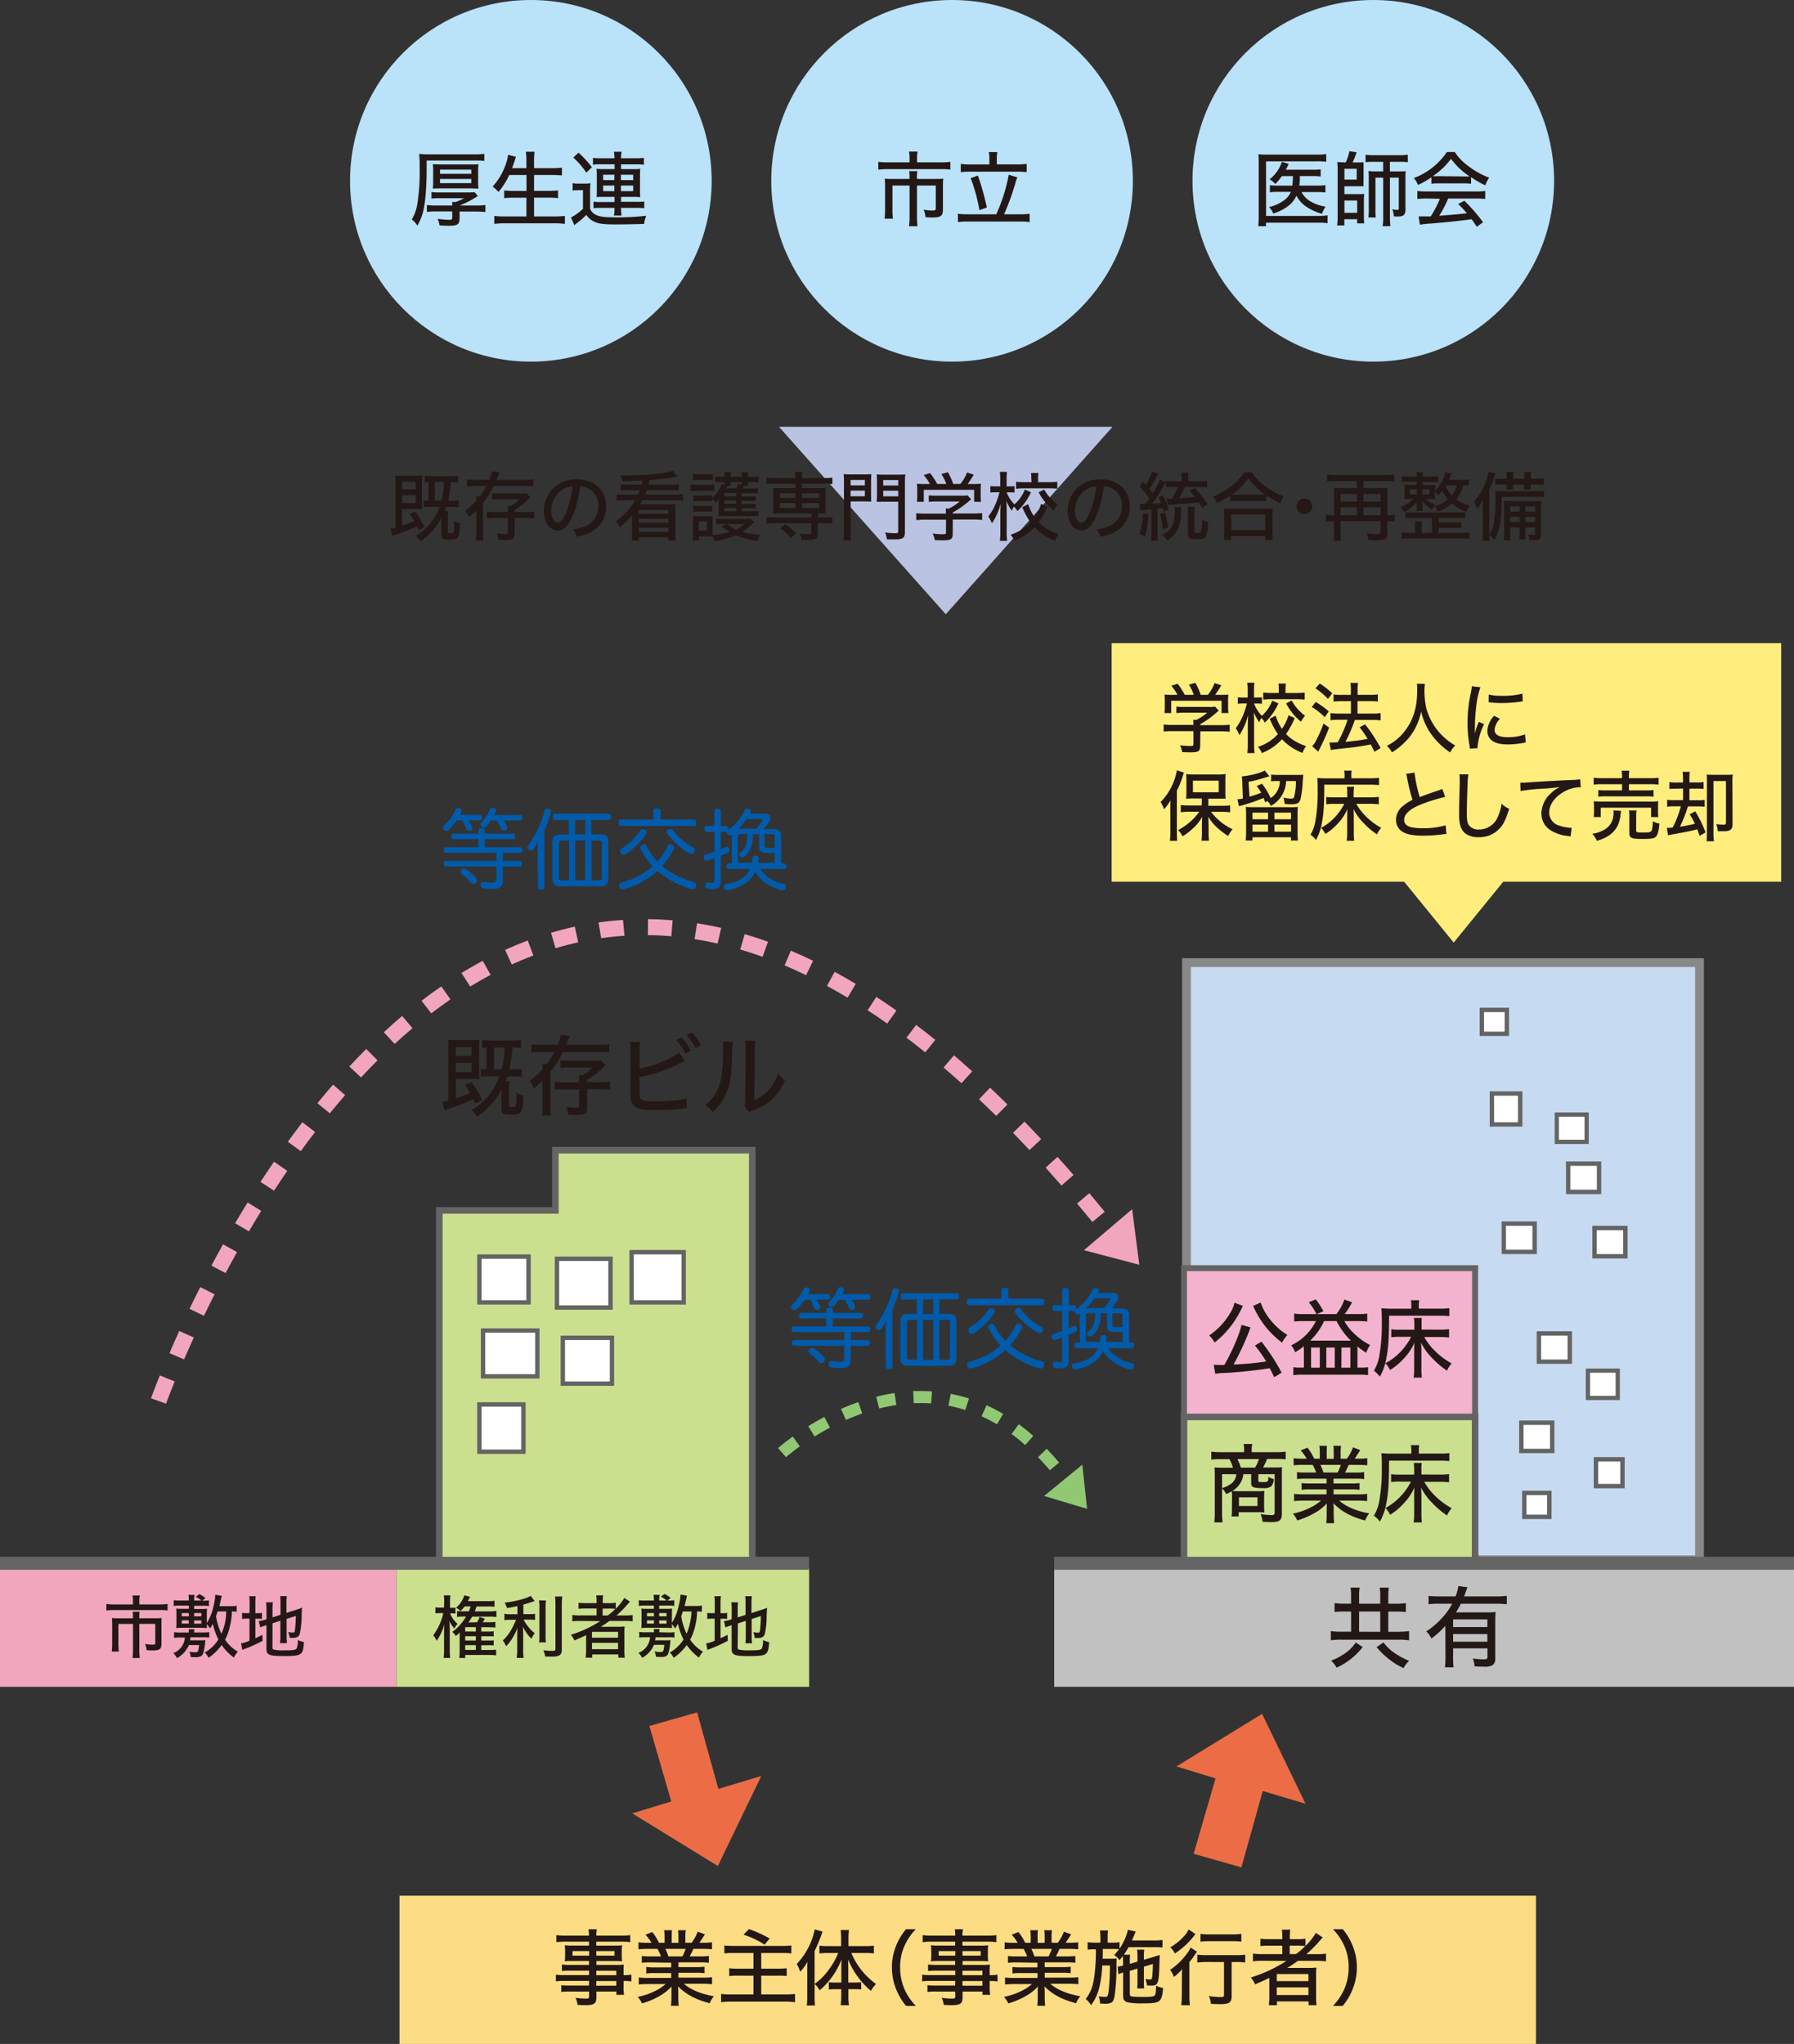 <svg xmlns="http://www.w3.org/2000/svg" viewBox="0 0 550.01 626.56"><rect x="0" y="0" width="550.01" height="626.56" fill="#333333" stroke="none"/><defs><style>.cls-1{fill:#bbc3e3;}.cls-2{fill:#f1a6be;}.cls-3{fill:#cbe08e;}.cls-4{fill:#656464;}.cls-5{fill:#fff;}.cls-6{fill:#c1c1c2;}.cls-7{fill:#c6dbf1;}.cls-8{fill:#888;}.cls-9{fill:#f3b3cf;}.cls-10{fill:#91c873;}.cls-11{fill:#ec6d45;}.cls-12{fill:#fddd83;}.cls-13{fill:#ffee7d;}.cls-14{fill:#231815;}.cls-15{fill:#bae2f8;}.cls-16{fill:#005bab;}</style></defs><title>shikumi </title><g id="レイヤー_2" data-name="レイヤー 2"><g id="レイヤー_16" data-name="レイヤー 16"><polyline class="cls-1" points="289.96 188.3 238.82 130.83 341.08 130.83 289.96 188.3"/><rect class="cls-2" y="480.64" width="121.54" height="36.44"/><rect class="cls-3" x="121.54" y="480.64" width="126.52" height="36.44"/><polyline class="cls-3" points="134.69 477.92 134.69 371.04 170.28 371.04 170.28 352.58 230.63 352.58 230.63 479.46"/><polyline class="cls-4" points="135.7 477.92 135.7 372.05 171.28 372.05 171.28 353.6 229.62 353.6 229.62 479.46 231.64 479.46 231.64 351.56 169.27 351.56 169.27 370.02 133.68 370.02 133.68 477.92 135.7 477.92"/><rect class="cls-4" y="477.22" width="248.06" height="3.98"/><rect class="cls-5" x="146.97" y="385.19" width="15.08" height="14.05"/><polyline class="cls-4" points="162.05 399.25 162.05 398.57 147.65 398.57 147.65 385.87 161.37 385.87 161.37 399.25 162.05 399.25 162.05 398.57 162.05 399.25 162.72 399.25 162.72 384.52 146.3 384.52 146.3 399.91 162.72 399.91 162.72 399.25 162.05 399.25"/><rect class="cls-5" x="170.75" y="385.87" width="16.42" height="14.95"/><polyline class="cls-4" points="187.17 400.81 187.17 400.14 171.43 400.14 171.43 386.54 186.5 386.54 186.5 400.81 187.17 400.81 187.17 400.14 187.17 400.81 187.85 400.81 187.85 385.19 170.08 385.19 170.08 401.49 187.85 401.49 187.85 400.81 187.17 400.81"/><rect class="cls-5" x="148.1" y="407.85" width="16.65" height="14.05"/><polyline class="cls-4" points="164.74 421.9 164.74 421.23 148.77 421.23 148.77 408.52 164.07 408.52 164.07 421.9 164.74 421.9 164.74 421.23 164.74 421.9 165.41 421.9 165.41 407.19 147.42 407.19 147.42 422.58 165.41 422.58 165.41 421.9 164.74 421.9"/><rect class="cls-5" x="146.97" y="430.52" width="13.5" height="14.49"/><polyline class="cls-4" points="160.47 445.01 160.47 444.34 147.65 444.34 147.65 431.19 159.8 431.19 159.8 445.01 160.47 445.01 160.47 444.34 160.47 445.01 161.15 445.01 161.15 429.84 146.3 429.84 146.3 445.68 161.15 445.68 161.15 445.01 160.47 445.01"/><rect class="cls-5" x="172.55" y="410.1" width="15.08" height="14.05"/><polyline class="cls-4" points="187.62 424.15 187.62 423.47 173.22 423.47 173.22 410.77 186.95 410.77 186.95 424.15 187.62 424.15 187.62 423.47 187.62 424.15 188.29 424.15 188.29 409.42 171.88 409.42 171.88 424.82 188.29 424.82 188.29 424.15 187.62 424.15"/><rect class="cls-5" x="193.64" y="383.85" width="15.97" height="15.4"/><polyline class="cls-4" points="209.6 399.25 209.6 398.57 194.31 398.57 194.31 384.52 208.94 384.52 208.94 399.25 209.6 399.25 209.6 398.57 209.6 399.25 210.28 399.25 210.28 383.17 192.97 383.17 192.97 399.91 210.28 399.91 210.28 399.25 209.6 399.25"/><rect class="cls-6" x="323.2" y="480.28" width="226.81" height="36.79"/><rect class="cls-7" x="363.75" y="295.09" width="157.3" height="183.07"/><polyline class="cls-8" points="521.05 478.16 521.05 476.81 365.1 476.81 365.1 296.44 519.7 296.44 519.7 478.16 521.05 478.16 521.05 476.81 521.05 478.16 522.39 478.16 522.39 293.74 362.41 293.74 362.41 479.5 522.39 479.5 522.39 478.16 521.05 478.16"/><rect class="cls-9" x="363" y="388.75" width="89.25" height="45.6"/><polyline class="cls-4" points="452.24 434.35 452.24 433.44 363.91 433.44 363.91 389.66 451.33 389.66 451.33 434.35 452.24 434.35 452.24 433.44 452.24 434.35 453.16 434.35 453.16 387.83 362.08 387.83 362.08 435.26 453.16 435.26 453.16 434.35 452.24 434.35"/><rect class="cls-3" x="363" y="434.35" width="89.25" height="45.6"/><polyline class="cls-4" points="452.24 479.95 452.24 478.94 364.01 478.94 364.01 435.36 451.23 435.36 451.23 479.95 452.24 479.95 452.24 478.94 452.24 479.95 453.26 479.95 453.26 433.34 361.99 433.34 361.99 480.96 453.26 480.96 453.26 479.95 452.24 479.95"/><rect class="cls-4" x="323.2" y="477.22" width="226.81" height="3.98"/><rect class="cls-5" x="466.42" y="436.12" width="9.46" height="8.67"/><polyline class="cls-4" points="475.88 444.79 475.88 444.11 467.09 444.11 467.09 436.8 475.21 436.8 475.21 444.79 475.88 444.79 475.88 444.11 475.88 444.79 476.56 444.79 476.56 435.44 465.75 435.44 465.75 445.45 476.56 445.45 476.56 444.79 475.88 444.79"/><rect class="cls-5" x="486.83" y="420.16" width="9.15" height="8.38"/><polyline class="cls-4" points="495.98 428.54 495.98 427.88 487.48 427.88 487.48 420.8 495.32 420.8 495.32 428.54 495.98 428.54 495.98 427.88 495.98 428.54 496.63 428.54 496.63 419.51 486.18 419.51 486.18 429.18 496.63 429.18 496.63 428.54 495.98 428.54"/><rect class="cls-5" x="471.8" y="408.75" width="9.46" height="8.66"/><polyline class="cls-4" points="481.26 417.41 481.26 416.75 472.48 416.75 472.48 409.42 480.59 409.42 480.59 417.41 481.26 417.41 481.26 416.75 481.26 417.41 481.94 417.41 481.94 408.08 471.13 408.08 471.13 418.08 481.94 418.08 481.94 417.41 481.26 417.41"/><rect class="cls-5" x="480.78" y="356.69" width="9.47" height="8.67"/><polyline class="cls-4" points="490.24 365.37 490.24 364.69 481.45 364.69 481.45 357.38 489.57 357.38 489.57 365.37 490.24 365.37 490.24 364.69 490.24 365.37 490.92 365.37 490.92 356.03 480.11 356.03 480.11 366.04 490.92 366.04 490.92 365.37 490.24 365.37"/><rect class="cls-5" x="457.4" y="335.21" width="8.66" height="9.46"/><polyline class="cls-4" points="457.4 344.67 458.07 344.67 458.07 335.88 465.39 335.88 465.39 344.01 457.4 344.01 457.4 344.67 458.07 344.67 457.4 344.67 457.4 345.35 466.74 345.35 466.74 334.54 456.72 334.54 456.72 345.35 457.4 345.35 457.4 344.67"/><rect class="cls-5" x="454.3" y="309.59" width="7.67" height="7.32"/><polyline class="cls-4" points="461.97 316.9 461.97 316.23 454.98 316.23 454.98 310.26 461.3 310.26 461.3 316.9 461.97 316.9 461.97 316.23 461.97 316.9 462.64 316.9 462.64 308.91 453.63 308.91 453.63 317.57 462.64 317.57 462.64 316.9 461.97 316.9"/><rect class="cls-5" x="467.33" y="457.67" width="7.67" height="7.31"/><polyline class="cls-4" points="475 464.98 475 464.3 468 464.3 468 458.33 474.33 458.33 474.33 464.98 475 464.98 475 464.3 475 464.98 475.68 464.98 475.68 456.98 466.66 456.98 466.66 465.65 475.68 465.65 475.68 464.98 475 464.98"/><rect class="cls-5" x="477.29" y="341.66" width="9.15" height="8.37"/><polyline class="cls-4" points="486.44 350.02 486.44 349.38 477.94 349.38 477.94 342.31 485.79 342.31 485.79 350.02 486.44 350.02 486.44 349.38 486.44 350.02 487.08 350.02 487.08 341 476.64 341 476.64 350.68 487.08 350.68 487.08 350.02 486.44 350.02"/><rect class="cls-5" x="461.04" y="375.1" width="9.46" height="8.67"/><polyline class="cls-4" points="470.5 383.77 470.5 383.09 461.7 383.09 461.7 375.76 469.82 375.76 469.82 383.77 470.5 383.77 470.5 383.09 470.5 383.77 471.17 383.77 471.17 374.42 460.37 374.42 460.37 384.43 471.17 384.43 471.17 383.77 470.5 383.77"/><rect class="cls-5" x="488.85" y="376.44" width="9.46" height="8.67"/><polyline class="cls-4" points="498.32 385.11 498.32 384.43 489.53 384.43 489.53 377.12 497.64 377.12 497.64 385.11 498.32 385.11 498.32 384.43 498.32 385.11 498.99 385.11 498.99 375.76 488.18 375.76 488.18 385.77 498.99 385.77 498.99 385.11 498.32 385.11"/><rect class="cls-5" x="489.31" y="447.34" width="8.12" height="8.21"/><polyline class="cls-4" points="497.42 455.56 497.42 454.88 489.98 454.88 489.98 448.02 496.75 448.02 496.75 455.56 497.42 455.56 497.42 454.88 497.42 455.56 498.1 455.56 498.1 446.67 488.63 446.67 488.63 456.23 498.1 456.23 498.1 455.56 497.42 455.56"/><path class="cls-10" d="M243.07,440.37c-2.37,1.69-3.93,3-4.53,3.52l2.42,2.8c.53-.45,2-1.7,4.26-3.32l-2.16-3m9.67-6c-1.79.94-3.44,1.9-4.94,2.83l1.95,3.15c1.43-.89,3-1.81,4.72-2.7Zm10.43-4.57c-1.85.64-3.62,1.34-5.31,2.09l1.49,3.39c1.6-.7,3.29-1.36,5-2Zm11.1-2.77c-1.93.28-3.8.68-5.62,1.13l.9,3.6c1.71-.44,3.48-.79,5.27-1.06Zm11.48-.5q-1.76-.12-3.49-.12c-.76,0-1.52,0-2.27,0l.16,3.7c.7,0,1.4,0,2.1,0,1.07,0,2.15,0,3.23.12Zm11.33,2.16a47.43,47.43,0,0,0-5.6-1.42l-.69,3.64a42.43,42.43,0,0,1,5.16,1.31Zm10.48,4.73a52.45,52.45,0,0,0-5.1-2.65l-1.52,3.38a47.35,47.35,0,0,1,4.74,2.47Zm9.23,6.77q-2.21-2-4.45-3.6l-2.2,3c1.4,1,2.8,2.16,4.19,3.38Zm7.92,8.16q-1.88-2.25-3.8-4.23l-2.66,2.58q1.82,1.89,3.63,4l2.84-2.38Zm6.76,9.07c-1.07-1.62-2.15-3.16-3.24-4.63l-3,2.21c1.06,1.42,2.1,2.9,3.14,4.47Z"/><polyline class="cls-10" points="320.1 458.58 331.81 448.99 333.29 462.53 320.1 458.58"/><path class="cls-2" d="M330.21,368.93q2.34,2.77,4.69,5.64l3.8-3.12q-2.39-2.89-4.74-5.69Zm-9.64-11q2.42,2.68,4.86,5.48l3.7-3.23q-2.46-2.83-4.92-5.54Zm-10-10.67c1.68,1.71,3.36,3.49,5.05,5.29l3.59-3.36q-2.57-2.75-5.12-5.37Zm-10.42-10.27c1.75,1.65,3.5,3.33,5.27,5.08l3.45-3.5q-2.68-2.64-5.34-5.15L300.13,337Zm-10.87-9.75q2.73,2.33,5.5,4.81l3.28-3.65q-2.81-2.52-5.59-4.89Zm-11.37-9.13c1.91,1.43,3.82,2.93,5.75,4.48l3.08-3.83q-2.95-2.37-5.86-4.57ZM266,309.68c2,1.3,4,2.66,6,4.09l2.83-4c-2.06-1.46-4.12-2.84-6.16-4.18Zm-12.46-7.45q3.12,1.69,6.31,3.6l2.52-4.23q-3.27-1.95-6.49-3.69Zm-13-6.3q3.27,1.38,6.6,3l2.14-4.42q-3.44-1.66-6.82-3.09Zm-13.6-4.88q3.4,1,6.86,2.25l1.66-4.62c-2.4-.86-4.78-1.64-7.14-2.33Zm-14-3.17c2.33.36,4.69.82,7.07,1.35l1.09-4.79q-3.73-.85-7.39-1.42Zm-14.31-1.21q3.54,0,7.18.34l.41-4.9c-2.54-.21-5.05-.33-7.54-.36Zm-14.31.92q3.52-.51,7.14-.73L191,282q-3.8.25-7.51.77Zm-14,3.06q3.43-1,6.95-1.79l-1.05-4.8c-2.47.53-4.9,1.17-7.29,1.88Zm-13.43,5q3.27-1.49,6.63-2.75l-1.73-4.6q-3.52,1.33-6.93,2.87Zm-12.73,6.76c2.06-1.25,4.15-2.46,6.27-3.58L148,294.54c-2.21,1.16-4.39,2.42-6.52,3.72Zm-11.94,8.22q2.89-2.22,5.87-4.27l-2.79-4q-3.09,2.13-6.06,4.41ZM121,320c1.78-1.64,3.61-3.26,5.46-4.82l-3.17-3.75q-2.86,2.41-5.62,5Zm-10.31,10.28c1.65-1.78,3.34-3.54,5.06-5.24l-3.47-3.48q-2.64,2.64-5.18,5.37Zm-9.57,11c1.53-1.88,3.1-3.75,4.7-5.58l-3.71-3.22q-2.45,2.81-4.8,5.7Zm-8.89,11.59q2.13-3,4.37-5.86l-3.9-3q-2.28,3-4.45,6ZM84,365q2-3,4.06-6.09L84,356.11c-1.42,2.07-2.79,4.14-4.13,6.19Zm-7.69,12.46q1.82-3.1,3.78-6.28l-4.18-2.57c-1.32,2.13-2.6,4.26-3.83,6.36Zm-7.15,12.8c1.12-2.1,2.29-4.25,3.51-6.44l-4.29-2.39c-1.24,2.21-2.43,4.4-3.56,6.54Zm-6.63,13.09c1-2.1,2.1-4.31,3.25-6.58l-4.38-2.22q-1.75,3.45-3.3,6.66Zm-6.1,13.36q1.33-3.09,3-6.71l-4.47-2q-1.67,3.66-3,6.8ZM50.91,430.3s.21-.6.65-1.77,1.1-2.88,2-5.06L49,421.63c-1.8,4.44-2.7,7-2.71,7Z"/><polyline class="cls-2" points="332.31 383.24 347.09 370.67 349.29 387.7 332.31 383.24"/><polyline class="cls-11" points="220.08 572.01 193.84 555.87 205.8 552.23 199.09 529.08 213.73 524.92 220.24 548.37 233.4 544.41 220.08 572.01"/><polyline class="cls-11" points="380.6 572.42 365.95 568.27 372.66 545.15 360.69 541.48 386.94 525.37 400.25 552.92 387.14 549.02 380.6 572.42"/><rect class="cls-12" x="122.48" y="581.11" width="348.42" height="45.45"/><rect class="cls-13" x="340.81" y="197.15" width="205.28" height="73.13"/><polygon class="cls-13" points="445.68 268.03 462.72 268.03 454.2 278.48 445.68 288.94 437.16 278.48 428.64 268.03 445.68 268.03"/><path class="cls-14" d="M128.38,162.53c-.27-.6-.32-.71-.53-1.17a63.37,63.37,0,0,1-6.65,2.61,4.29,4.29,0,0,0-.87.34l-.69-2.22a13.68,13.68,0,0,0,1.63-.37V148.25c0-1.1,0-1.74-.09-2.5a16.24,16.24,0,0,0,2.36.11h3.67a20.56,20.56,0,0,0,2.25-.11,23.78,23.78,0,0,0-.09,2.55v5.62a17.74,17.74,0,0,0,.07,2.18c-.53,0-1-.07-1.86-.07h-4.31v5.11c1.72-.6,2.41-.85,3.76-1.44-.46-.76-.71-1.15-1.42-2.16l1.67-.73a26.08,26.08,0,0,1,2.87,4.77ZM123.27,150h4.17V147.7h-4.17Zm0,4.22h4.17V151.8h-4.17Zm8.33,1.12a10.76,10.76,0,0,0-1.72.09v-2a10.41,10.41,0,0,0,1.47.09v-5.69c-.48,0-.69,0-1.12.09v-2.06a13.43,13.43,0,0,0,2.16.11h5.85a14.94,14.94,0,0,0,2.22-.14v2.11a14.56,14.56,0,0,0-2.13-.11h-.14a36.17,36.17,0,0,1-.83,5.69h1.26a12.68,12.68,0,0,0,2.06-.14v2.13a13.39,13.39,0,0,0-2.09-.14h-1.74a13.27,13.27,0,0,1-.48,1.31h1a13,13,0,0,0-.09,1.72v4.49c0,.48.14.57.78.57s.8-.09.92-.32a7.72,7.72,0,0,0,.23-2.57v-1a4,4,0,0,0,1.83.83c-.07,2.77-.28,3.9-.83,4.47-.37.41-1.06.55-2.55.55-1.9,0-2.34-.32-2.34-1.74V158.8a19.71,19.71,0,0,1-3.53,4.75,15.59,15.59,0,0,1-2.89,2.32,10.68,10.68,0,0,0-1.44-1.67,14.83,14.83,0,0,0,3.6-2.78,16.45,16.45,0,0,0,3.72-6.05Zm3.76-1.86a27.82,27.82,0,0,0,.76-5.69h-2.8v5.69Z"/><path class="cls-14" d="M145.84,149a26.62,26.62,0,0,0-2.71.11v-2.16a20.24,20.24,0,0,0,2.77.14H150a11.11,11.11,0,0,0,.8-2.61l2.34.27a5.87,5.87,0,0,0-.28.71c-.07.16-.41,1.06-.64,1.63h8.55a18.54,18.54,0,0,0,2.75-.14v2.16c-.76-.07-1.72-.11-2.71-.11h-9.47a28.59,28.59,0,0,1-3.26,5.21v9.1a14.71,14.71,0,0,0,.14,2.36h-2.34a15.07,15.07,0,0,0,.14-2.36v-6.81c-.76.73-1.17,1.1-2.27,2a6.4,6.4,0,0,0-1.17-1.95A20.72,20.72,0,0,0,146,153.5a12.54,12.54,0,0,0-.09-1.35h1.22a18.15,18.15,0,0,0,2-3.17Zm11.93,14.45c0,1.67-.55,2.09-2.68,2.09-.57,0-1.38,0-2.27-.09a6.84,6.84,0,0,0-.53-2,14.14,14.14,0,0,0,2.52.25c.73,0,.89-.11.89-.62V158.8h-3.92a18.86,18.86,0,0,0-2.52.14V156.8a17.66,17.66,0,0,0,2.48.14h4v-.73a8.81,8.81,0,0,0-.07-1.15h.94a10.52,10.52,0,0,0,2.64-2h-6.38a13.57,13.57,0,0,0-2.06.11v-2a16.11,16.11,0,0,0,2.11.09h6.58c.83,0,1.42,0,1.86-.07l1.28,1.22-.69.69a22.7,22.7,0,0,1-4.15,3.23v.62h3.49a18,18,0,0,0,2.5-.14v2.13a19.23,19.23,0,0,0-2.55-.14h-3.44Z"/><path class="cls-14" d="M175.5,158.27c-1.33,3-2.73,4.36-4.52,4.36-2.43,0-4.22-2.55-4.22-6a9.66,9.66,0,0,1,2.48-6.54,10,10,0,0,1,7.71-3.14c5.34,0,8.85,3.28,8.85,8.23a8.66,8.66,0,0,1-5.46,8.33,17,17,0,0,1-3.53,1,6,6,0,0,0-1.17-2.25,15.46,15.46,0,0,0,3.81-.94,6.67,6.67,0,0,0,4-6.24,5.82,5.82,0,0,0-3.14-5.37,5.39,5.39,0,0,0-2.45-.64A33.79,33.79,0,0,1,175.5,158.27Zm-3.14-8.12a7.8,7.8,0,0,0-3.37,6.47c0,2,.87,3.58,2,3.58.83,0,1.67-1,2.57-3.1a31.58,31.58,0,0,0,2-8A6.38,6.38,0,0,0,172.36,150.15Z"/><path class="cls-14" d="M196.69,148.59c.11-.44.16-.57.32-1.31-4.31.18-4.47.21-6.12.23a4.08,4.08,0,0,0-.28-.92c0-.07-.11-.25-.25-.53a3,3,0,0,1-.16-.3c.73,0,1.31,0,1.65,0,6,0,12.2-.62,14.38-1.44l1.54,1.77-.83.14a72.3,72.3,0,0,1-7.75.92c-.18.73-.21.85-.37,1.42h6.9a17.83,17.83,0,0,0,2.38-.14v1.95a21.15,21.15,0,0,0-2.27-.11h-7.57c-.18.55-.3.8-.53,1.35H207a18.32,18.32,0,0,0,2.43-.14v2a17.61,17.61,0,0,0-2.43-.14H196.92a11.59,11.59,0,0,1-.73,1.26H205c1.1,0,1.61,0,2.13-.07a18.29,18.29,0,0,0-.09,2.18v6.74a14.55,14.55,0,0,0,.11,2.25h-2.25v-1h-9.06v1h-2.2a14.55,14.55,0,0,0,.11-2.25V158a27.35,27.35,0,0,1-3.67,3.58,5.58,5.58,0,0,0-1.42-1.7,19.34,19.34,0,0,0,6.1-6.54h-3.3a17.85,17.85,0,0,0-2.43.14v-2a18.33,18.33,0,0,0,2.43.14h4.15c.25-.6.3-.69.53-1.35h-3.58a21,21,0,0,0-2.25.11v-1.93a15.67,15.67,0,0,0,2.25.11Zm-.83,7.73v1.19h9.06v-1.19Zm0,2.73v1.19h9.06V159Zm0,2.73v1.28h9.06v-1.28Z"/><path class="cls-14" d="M211.72,148.5a10.09,10.09,0,0,0,1.83.11h3.62a12.06,12.06,0,0,0,1.83-.09v2a10.25,10.25,0,0,0-1.7-.09h-3.76a14.14,14.14,0,0,0-1.83.09Zm19.49,11.56a17,17,0,0,1-3.69,3,20.78,20.78,0,0,0,5.53.8,7.44,7.44,0,0,0-.73,1.93,22.52,22.52,0,0,1-6.7-1.72,25.52,25.52,0,0,1-6.49,1.79,6.26,6.26,0,0,0-.69-1.44c-.6,0-.87,0-1.26,0h-2.89v1.22h-1.9a22.13,22.13,0,0,0,.11-2.22V160a14.22,14.22,0,0,0-.09-1.81,13.16,13.16,0,0,0,1.51.07h3.23a8.45,8.45,0,0,0,1.38-.07,13,13,0,0,0-.07,1.7v3c0,.53,0,.78,0,1.15a22.55,22.55,0,0,0,5.3-1,19,19,0,0,1-2.5-1.74l1.56-.69h-1.38a14.75,14.75,0,0,0-1.86.09V159a12.6,12.6,0,0,0,1.86.09h6.9a10.94,10.94,0,0,0,1.72-.09Zm-3.81-3.35h3.53a12.55,12.55,0,0,0,1.61-.07v1.65a9.7,9.7,0,0,0-1.79-.11H221.9c-.67,0-1.12,0-1.65.07a13.08,13.08,0,0,0,.07-1.7v-2c0-.39,0-1,.09-1.58a11.23,11.23,0,0,1-1.08,1.15,6.7,6.7,0,0,0-1-1.38v.94a7.35,7.35,0,0,0-1.44-.09H214a12.71,12.71,0,0,0-1.49.07v-1.83a12.19,12.19,0,0,0,1.49.07h2.91a11.12,11.12,0,0,0,1.44-.07v.76a9.55,9.55,0,0,0,2.87-4.15l.92.16c0-.32,0-.39,0-.87h-1a12.62,12.62,0,0,0-1.86.11V146a15.61,15.61,0,0,0,2,.11h.89V146a4.46,4.46,0,0,0-.11-1.22h2.06A5,5,0,0,0,224,146v.16h3.39V146a5.6,5.6,0,0,0-.07-1.22h2.06a4.36,4.36,0,0,0-.11,1.22v.16h1.31a12.08,12.08,0,0,0,2-.11v1.83a16.82,16.82,0,0,0-2-.09h-1.31v.11a4.76,4.76,0,0,0,.09,1.12h-1.31a8.53,8.53,0,0,1-.44.73h3a10.78,10.78,0,0,0,1.74-.09v1.6a13.8,13.8,0,0,0-1.7-.07H227.4v1h2.73a11,11,0,0,0,1.56-.07v1.47a8.43,8.43,0,0,0-1.56-.09H227.4v1h2.71a11.88,11.88,0,0,0,1.58-.07v1.44a12.37,12.37,0,0,0-1.58-.07H227.4ZM212.5,145.29a9.28,9.28,0,0,0,1.77.11h2.52a9.28,9.28,0,0,0,1.77-.11v1.93a13.25,13.25,0,0,0-1.77-.09h-2.52a12.81,12.81,0,0,0-1.77.09Zm0,9.75a12.44,12.44,0,0,0,1.49.07h2.91a11.77,11.77,0,0,0,1.47-.07v1.83a9.1,9.1,0,0,0-1.49-.07H214a12,12,0,0,0-1.47.07Zm1.74,7.61h2.52v-2.84h-2.52Zm11.47-11.49h-3.65v1h3.65Zm0,2.27h-3.65v1h3.65Zm-3.65,2.27v1h3.65v-1Zm.94-6.81-.46.83h3.23a5.3,5.3,0,0,0,.64-1.38l1,.25a8.15,8.15,0,0,0,0-.85H224a6.13,6.13,0,0,0,.07,1.15Zm0,11.77a10.56,10.56,0,0,0,2.64,1.67,11,11,0,0,0,2.52-1.67Z"/><path class="cls-14" d="M237.36,148.27a16.64,16.64,0,0,0-2.34.14v-2a16,16,0,0,0,2.39.14h6.47a10.11,10.11,0,0,0-.14-1.9H246a11.36,11.36,0,0,0-.14,1.9h6.93a16.59,16.59,0,0,0,2.41-.14v2a17.71,17.71,0,0,0-2.36-.14h-7v1.33h5.25a16.62,16.62,0,0,0,2.09-.09,13.93,13.93,0,0,0-.09,1.77v4.4a13.94,13.94,0,0,0,.09,1.77,17.33,17.33,0,0,0-2.09-.09h-.32v1.28h2a16.59,16.59,0,0,0,2.41-.14v2a18.72,18.72,0,0,0-2.36-.14h-2.06v3.3c0,.83-.21,1.26-.76,1.54a6,6,0,0,1-2.64.34c-.41,0-.83,0-1.61,0a5.35,5.35,0,0,0-.6-2,18.13,18.13,0,0,0,2.59.18c.85,0,1-.09,1-.55v-2.8H237.36a18.6,18.6,0,0,0-2.34.14v-2a16,16,0,0,0,2.39.14h11.4v-1.28h-9.75a17.11,17.11,0,0,0-2.09.09,14.66,14.66,0,0,0,.09-1.77v-4.4a14.91,14.91,0,0,0-.09-1.77,16.63,16.63,0,0,0,2.09.09h4.82v-1.33Zm1.7,2.94v1.44h4.82V151.2Zm0,3v1.54h4.82v-1.54Zm3.42,10.71a15.84,15.84,0,0,0-3.28-3l1.51-1.24a15.74,15.74,0,0,1,3.37,2.84Zm3.42-12.27h5.25V151.2h-5.25Zm0,3.1h5.25v-1.54h-5.25Z"/><path class="cls-14" d="M260.78,162.9a19,19,0,0,0,.14,2.73H258.6a20.17,20.17,0,0,0,.14-2.73v-15a25.41,25.41,0,0,0-.09-2.57,20.51,20.51,0,0,0,2.39.09h3.74a19.87,19.87,0,0,0,2.34-.09c0,.62-.07,1.26-.07,2.16v4.2c0,1,0,1.56.07,2.09q-.9-.07-2.2-.07h-4.13Zm0-14.1h4.38v-1.67h-4.38Zm0,3.33h4.38v-1.74h-4.38ZM277.43,163c0,1.9-.57,2.34-3.14,2.34-.76,0-1.33,0-2.39,0a8.14,8.14,0,0,0-.53-2.11,24.15,24.15,0,0,0,3,.23c.85,0,1-.11,1-.6v-9.06H271c-.92,0-1.7,0-2.2.07,0-.55.07-1.17.07-2.09v-4.2c0-.8,0-1.42-.07-2.16a19.61,19.61,0,0,0,2.34.09h4a21.21,21.21,0,0,0,2.41-.09,20.34,20.34,0,0,0-.11,2.55Zm-6.65-14.17h4.61v-1.67h-4.61Zm0,3.33h4.61v-1.74h-4.61Z"/><path class="cls-14" d="M292.09,163.63c0,1.65-.53,2-3,2-.55,0-1.72,0-2.52-.09a6.89,6.89,0,0,0-.64-2,22.11,22.11,0,0,0,2.91.23c1,0,1.19-.07,1.19-.55V159.3h-6.49a19.57,19.57,0,0,0-2.64.14v-2.13a20.9,20.9,0,0,0,2.61.14H290v-.25a11.84,11.84,0,0,0-.07-1.31h1a16,16,0,0,0,3.3-2.16H287a20.88,20.88,0,0,0-2.25.11v-2a16.76,16.76,0,0,0,2.29.11h7.87a10.4,10.4,0,0,0,1.72-.09l1.1,1.19c-.32.3-.55.46-.62.53a27.3,27.3,0,0,1-5,3.51v.32h6.33a20.93,20.93,0,0,0,2.66-.14v2.13a20.34,20.34,0,0,0-2.68-.14h-6.31Zm-7-15.27a14.09,14.09,0,0,0-1.9-2.73l1.95-.6a20.36,20.36,0,0,1,2.18,3.33h2.8a14,14,0,0,0-1.51-3.05l2-.55a20.67,20.67,0,0,1,1.63,3.6h2.18a12.11,12.11,0,0,0,2.06-3.53l2.06.67a24.82,24.82,0,0,1-1.9,2.87H298a27.47,27.47,0,0,0,2.75-.09,14.61,14.61,0,0,0-.09,1.9v1.95a13.45,13.45,0,0,0,.11,1.7h-2.11v-3.69H283.21v3.69H281.1a12.35,12.35,0,0,0,.11-1.7v-1.95a14.61,14.61,0,0,0-.09-1.9,22.42,22.42,0,0,0,2.68.09Z"/><path class="cls-14" d="M316.08,150.91a18.43,18.43,0,0,1-4.15,5.76,5.58,5.58,0,0,0-1.1-1.38,11.12,11.12,0,0,0-.64,1.28,15.59,15.59,0,0,1-1.63-2.94c0,.44,0,.44.07,1.74,0,.14,0,1.4,0,1.67v6a20.81,20.81,0,0,0,.14,2.75h-2.22a21.52,21.52,0,0,0,.14-2.75v-5.41c0-.89,0-.89.11-3.28a19.51,19.51,0,0,1-2.68,6.05,10.81,10.81,0,0,0-1.12-2.09,16.76,16.76,0,0,0,2.43-4.33,25.42,25.42,0,0,0,1-3.07h-1.08a12.54,12.54,0,0,0-1.72.09v-2a11.71,11.71,0,0,0,1.72.09h1.31v-2.06a14,14,0,0,0-.14-2.39h2.2a18.72,18.72,0,0,0-.11,2.36v2.09h1a8.17,8.17,0,0,0,1.42-.09v2a13.28,13.28,0,0,0-1.4-.07h-1a10.45,10.45,0,0,0,2.39,3.69,12.07,12.07,0,0,0,3.19-4.56Zm5,4.43a25.42,25.42,0,0,1-2.66,4.77,11.57,11.57,0,0,0,2.09,1.72,15.81,15.81,0,0,0,4.08,1.9,6.71,6.71,0,0,0-1.12,2,16,16,0,0,1-6.28-4.11,16.69,16.69,0,0,1-6.17,4.15,6.68,6.68,0,0,0-1.22-1.86,13.68,13.68,0,0,0,6.12-3.83,22.35,22.35,0,0,1-2.5-4.61l1.81-.92a14.56,14.56,0,0,0,1.95,4,14.59,14.59,0,0,0,2-4.08Zm-4.89-8.62a9.62,9.62,0,0,0-.11-1.74h2.29a11.47,11.47,0,0,0-.11,1.72v1.1h3.44a24.14,24.14,0,0,0,2.45-.11v2.11c-.71-.07-1.51-.11-2.48-.11H314a19.07,19.07,0,0,0-2.48.14v-2.16a18.11,18.11,0,0,0,2.48.14h2.27Zm3.94,3.33a13.79,13.79,0,0,0,4.1,4.56,9.19,9.19,0,0,0-1.24,1.81,17.21,17.21,0,0,1-4.56-5.5Z"/><path class="cls-14" d="M336.06,158.27c-1.33,3-2.73,4.36-4.52,4.36-2.43,0-4.22-2.55-4.22-6a9.66,9.66,0,0,1,2.48-6.54,10,10,0,0,1,7.71-3.14c5.34,0,8.85,3.28,8.85,8.23a8.66,8.66,0,0,1-5.46,8.33,17,17,0,0,1-3.53,1,6,6,0,0,0-1.17-2.25,15.46,15.46,0,0,0,3.81-.94,6.67,6.67,0,0,0,4-6.24,5.82,5.82,0,0,0-3.14-5.37,5.39,5.39,0,0,0-2.45-.64A33.79,33.79,0,0,1,336.06,158.27Zm-3.14-8.12a7.8,7.8,0,0,0-3.37,6.47c0,2,.87,3.58,2,3.58.83,0,1.67-1,2.57-3.1a31.58,31.58,0,0,0,2-8A6.38,6.38,0,0,0,332.92,150.15Z"/><path class="cls-14" d="M352.07,157.58a22.28,22.28,0,0,1-1.1,6.88l-1.65-.8a18.69,18.69,0,0,0,1.05-6.35Zm-2.68-3.07a5.26,5.26,0,0,0,.87,0l.89,0,.53-.76c.18-.23.23-.32.69-1a25.51,25.51,0,0,0-3-3.55l1-1.58.89,1a16.32,16.32,0,0,0,1.95-4.15l1.88.8c-.23.39-.34.62-.87,1.58a24.54,24.54,0,0,1-1.81,3c.41.5.57.69,1,1.31a26.75,26.75,0,0,0,2.25-4.17l1.77,1a6.31,6.31,0,0,0-.57.87,65.45,65.45,0,0,1-3.67,5.57c.8,0,1.74-.11,2.82-.23a16.55,16.55,0,0,0-.83-1.72l1.31-.67a19.31,19.31,0,0,1,1.81,4.36l-1.49.67c-.14-.55-.21-.78-.3-1.12-.48.09-.69.11-1.65.23v7.45a16.88,16.88,0,0,0,.14,2.34h-2.16a17.35,17.35,0,0,0,.14-2.34v-7.27l-2.22.21a5.35,5.35,0,0,0-1.08.14Zm7.8,2.64a31.61,31.61,0,0,1,.89,4.56l-1.61.53a24,24,0,0,0-.8-4.63Zm5-1.72a11.09,11.09,0,0,0-.09,1.74A11.17,11.17,0,0,1,361,162.4a8.34,8.34,0,0,1-3.17,3.28,5.25,5.25,0,0,0-1.56-1.63,7.4,7.4,0,0,0,2-1.4c1.33-1.28,1.9-3.05,1.9-5.83a8.76,8.76,0,0,0-.09-1.4Zm1.08-6.19a25.67,25.67,0,0,1-1.81,3.49c2.11-.11,3.46-.21,4.91-.39a15.81,15.81,0,0,0-1.63-1.79l1.51-1a33.3,33.3,0,0,1,4,5l-1.63,1.15a19.63,19.63,0,0,0-1.1-1.72c-2.59.32-3.94.44-7.89.67-.53,0-1,.07-1.6.14l-.34-2a5.67,5.67,0,0,0,1.06.07l.46,0a22.59,22.59,0,0,0,1.93-3.58h-1.56a13.46,13.46,0,0,0-2.13.11v-2a15.87,15.87,0,0,0,2.32.14h2.52v-.8a11.7,11.7,0,0,0-.11-1.86h2.22a11.52,11.52,0,0,0-.11,1.86v.8h3.49a16,16,0,0,0,2.29-.14v2a21.09,21.09,0,0,0-2.16-.11Zm3,6.15a17.8,17.8,0,0,0-.09,2.18v5.27c0,.53.11.6.89.6s1.06-.11,1.15-.44a13.16,13.16,0,0,0,.27-3.78,5.27,5.27,0,0,0,1.86.83,11.18,11.18,0,0,1-.64,4.38c-.41.67-1.15.89-2.87.89-2.11,0-2.64-.34-2.64-1.72v-6a17.23,17.23,0,0,0-.09-2.22Z"/><path class="cls-14" d="M377.21,151.89a27.58,27.58,0,0,1-4.13,2.32,5.39,5.39,0,0,0-1.19-1.93,23.16,23.16,0,0,0,6-3.58,15.55,15.55,0,0,0,3.55-3.9h2.34a15.4,15.4,0,0,0,3.81,4,22.68,22.68,0,0,0,6,3.39,7.88,7.88,0,0,0-1.1,2.09,25.73,25.73,0,0,1-4.24-2.43v1.83a16.35,16.35,0,0,0-2-.09h-7.18a16.12,16.12,0,0,0-1.88.09Zm-2,13.67a16.76,16.76,0,0,0,.14-2.32V158a20,20,0,0,0-.11-2.2,13.52,13.52,0,0,0,1.9.09h11.15a14.12,14.12,0,0,0,1.93-.09,15,15,0,0,0-.12,2.2v5.25a13.69,13.69,0,0,0,.14,2.32H387.9v-1.22H377.46v1.22Zm2.29-3.07H387.9v-4.75H377.46Zm8.81-10.87c.71,0,1.1,0,1.58,0a21.09,21.09,0,0,1-5.18-5,18.69,18.69,0,0,1-5,5c.48,0,.85,0,1.47,0Z"/><path class="cls-14" d="M402.3,155.22a2.39,2.39,0,1,1-2.39-2.39A2.37,2.37,0,0,1,402.3,155.22Z"/><path class="cls-14" d="M409,151.8a22.48,22.48,0,0,0-.09-2.25,14.94,14.94,0,0,0,1.95.09H416v-2.18h-6.47a23.64,23.64,0,0,0-2.66.14v-2.13a21.44,21.44,0,0,0,2.66.14h15.3a22.37,22.37,0,0,0,2.64-.14v2.13a23.81,23.81,0,0,0-2.64-.14h-6.81v2.18h5.39a15.72,15.72,0,0,0,2-.09,20.86,20.86,0,0,0-.09,2.22v6.17h.16a13.44,13.44,0,0,0,2.13-.14v2.11a15,15,0,0,0-2.13-.14h-.16v3.72c0,1.7-.71,2.13-3.39,2.13-.92,0-1.65,0-2.43-.09a8,8,0,0,0-.48-2.06,21.34,21.34,0,0,0,3,.23c1,0,1.22-.11,1.22-.71v-3.21H411v3.49a17.58,17.58,0,0,0,.14,2.5h-2.32a22,22,0,0,0,.14-2.52v-3.46h-.28a15.57,15.57,0,0,0-2.16.14v-2.11a14.27,14.27,0,0,0,2.18.14H409Zm7,1.95v-2.32h-5v2.32Zm0,4.2v-2.45h-5v2.45Zm7.27-4.2v-2.32h-5.25v2.32Zm0,4.2v-2.45h-5.25v2.45Z"/><path class="cls-14" d="M450.31,148.87c-.5,0-1-.09-1.67-.09a10.7,10.7,0,0,1-2.2,4.27,12.2,12.2,0,0,0,4.15,1.95,8,8,0,0,0-1,1.88,12.68,12.68,0,0,1-4.45-2.55,12,12,0,0,1-4.38,2.48,4.71,4.71,0,0,0-1-1.63,10.73,10.73,0,0,0,4.15-2.09,11.33,11.33,0,0,1-1.74-2.66,17.68,17.68,0,0,1-1.19,1.42,5.56,5.56,0,0,0-1.08-1.22v.87A13.29,13.29,0,0,0,440,153a9.36,9.36,0,0,0-1.72-.07h-1.17a8.52,8.52,0,0,0,3,1.81,4.92,4.92,0,0,0-1,1.44,9.43,9.43,0,0,1-3.07-2.61c0,.6.07.92.07,1.22v.69a8.92,8.92,0,0,0,.07,1.17h-1.9a4.83,4.83,0,0,0,.09-1.15v-.71c0-.3,0-.71.07-1.17a10,10,0,0,1-4,3.33,4.66,4.66,0,0,0-1.15-1.47,10.09,10.09,0,0,0,4-2.55h-1a14.51,14.51,0,0,0-1.72.07c0-.57.07-.94.07-1.49V150a11.43,11.43,0,0,0-.07-1.42,16.71,16.71,0,0,0,1.81.07h2v-1h-2.55a11.58,11.58,0,0,0-2,.11V146a15.72,15.72,0,0,0,2,.11h2.55a6.86,6.86,0,0,0-.11-1.33h2a6.51,6.51,0,0,0-.11,1.33h2.73a14.58,14.58,0,0,0,1.95-.11v1.81a18.62,18.62,0,0,0-1.9-.09h-2.77v1h2a17.71,17.71,0,0,0,1.86-.07,10.49,10.49,0,0,0-.07,1.42v.34a10.54,10.54,0,0,0,3.12-5.67l1.93.37c-.09.23-.09.23-.39,1-.09.23-.18.46-.44,1h4a17.19,17.19,0,0,0,2.2-.14ZM439,158.8H433.2a15.06,15.06,0,0,0-2.27.11V157a14.34,14.34,0,0,0,2.27.11h13.67a14.25,14.25,0,0,0,2.34-.11v1.88a15.89,15.89,0,0,0-2.34-.11h-5.8v1.38H446a11.89,11.89,0,0,0,2-.11v1.88a13.26,13.26,0,0,0-2-.11h-4.93v1.54H448a17.79,17.79,0,0,0,2.5-.14v2a20.76,20.76,0,0,0-2.5-.14H432.26a20.76,20.76,0,0,0-2.5.14v-2a18.47,18.47,0,0,0,2.5.14h1.6v-1.93a8.07,8.07,0,0,0-.11-1.6H436a8.36,8.36,0,0,0-.11,1.6v1.93H439ZM432.26,150v1.54h2.11V150Zm3.85,1.54h2.18V150h-2.18Zm7.06-2.66a9,9,0,0,0,1.95,3,8.2,8.2,0,0,0,1.56-3.1h-3.44Z"/><path class="cls-14" d="M460.38,152.31c0,7.34-.55,10.25-2.22,13.21a11.44,11.44,0,0,0-1.58-1.58c0,1,0,1.17.11,1.83h-2.25a19.69,19.69,0,0,0,.14-2.78v-6.67c0-1,0-2,.07-3.16A12.51,12.51,0,0,1,452.9,156c-.07-.18-.14-.34-.16-.44a6.65,6.65,0,0,0-.83-1.72,19,19,0,0,0,3.33-5.44,18.36,18.36,0,0,0,1.15-3.78l2.09.5c-.14.39-.16.44-.39,1.15a19.46,19.46,0,0,1-1.51,3.78v13.88a7.31,7.31,0,0,0,1.17-2.57,33.65,33.65,0,0,0,.71-8.21c0-1.15,0-1.93-.09-2.68a16.28,16.28,0,0,0,2.34.11h10.23a17.08,17.08,0,0,0,2.45-.11v1.95a22.05,22.05,0,0,0-2.25-.09Zm1.51-6.17a7.7,7.7,0,0,0-.09-1.44H464a7.77,7.77,0,0,0-.09,1.44v.62h3.44v-.62a7.61,7.61,0,0,0-.09-1.44h2.16a7.77,7.77,0,0,0-.09,1.44v.62H471a14.62,14.62,0,0,0,2.27-.14v2a20,20,0,0,0-2.27-.09h-1.74v.3a8.05,8.05,0,0,0,.07,1.22h-2.11a9.79,9.79,0,0,0,.07-1.24v-.28h-3.44v.28a8.4,8.4,0,0,0,.07,1.24h-2.11a9.16,9.16,0,0,0,.07-1.22v-.3h-1.22a17.65,17.65,0,0,0-2.25.09v-1.95a21,21,0,0,0,2.25.11h1.22Zm1.1,15.53v1.54a14,14,0,0,0,.12,2.45H461a13.25,13.25,0,0,0,.14-2.45V156a22,22,0,0,0-.09-2.45c.64,0,1.12.07,2.38.07h6.88a13.65,13.65,0,0,0,2.25-.11,21.84,21.84,0,0,0-.09,2.52v7.8c0,1.38-.48,1.74-2.32,1.74l-1.28,0a5.28,5.28,0,0,0-.39-1.77,8.76,8.76,0,0,0,1.58.16c.48,0,.57-.09.57-.55v-1.7h-3v1.19a16.4,16.4,0,0,0,.11,2.5h-2a14.18,14.18,0,0,0,.14-2.5v-1.19Zm2.89-6.44H463v1.61h2.89Zm0,3.19H463V160h2.89Zm4.79-1.58v-1.61h-3v1.61Zm0,3.19v-1.6h-3V160Z"/><circle class="cls-15" cx="162.75" cy="55.43" r="55.43"/><path class="cls-14" d="M130.8,51.32c0,6-.37,10.73-1.08,13.52a15.11,15.11,0,0,1-1.78,4.32,7.09,7.09,0,0,0-1.69-1.9,13.08,13.08,0,0,0,1.69-4.69,62.51,62.51,0,0,0,.71-11.2,30.82,30.82,0,0,0-.15-4.19,29.58,29.58,0,0,0,3.15.13H145.6a19.5,19.5,0,0,0,2.88-.15v2.17a19.25,19.25,0,0,0-2.81-.12H130.8ZM138.66,63c0-.42,0-.85-.07-1.07h1.07a15.55,15.55,0,0,0,2.61-1.17h-7.45a21.57,21.57,0,0,0-2.54.1v-2a17.37,17.37,0,0,0,2.52.13h8.6a19.31,19.31,0,0,0,2.1-.08l1,1.17A29.76,29.76,0,0,1,140.89,63v0h5.18a19.76,19.76,0,0,0,2.74-.15V65a23.4,23.4,0,0,0-2.76-.15h-5.15v2c0,1.92-.59,2.35-3.27,2.35-.85,0-1.69,0-2.88-.12a6.66,6.66,0,0,0-.59-2,27,27,0,0,0,3.49.3c.83,0,1-.12,1-.67v-1.9h-5.11a20.87,20.87,0,0,0-2.66.15v-2.1a23.88,23.88,0,0,0,2.71.13ZM132.8,52.46a17.37,17.37,0,0,0-.1-2.12c.78,0,1.37.07,2.66.07H144c1.32,0,1.91,0,2.69-.07a15.4,15.4,0,0,0-.1,2.12v3.24a16.35,16.35,0,0,0,.1,2.12c-.88,0-1.47-.07-2.69-.07h-8.62c-1.22,0-1.81,0-2.69.07a16.92,16.92,0,0,0,.1-2.1Zm2.1.82h9.58V52H134.9Zm0,2.87h9.58v-1.3H134.9Z"/><path class="cls-14" d="M156.13,53.64a22.19,22.19,0,0,1-3.32,5.21A7.19,7.19,0,0,0,151,57.23a19.53,19.53,0,0,0,4.25-7.46,10,10,0,0,0,.51-2.32l2.42.62c-.29.82-.29.82-.46,1.42-.12.37-.37,1.07-.73,2.07h4.4v-2.2a19.42,19.42,0,0,0-.17-2.84h2.66a22.67,22.67,0,0,0-.15,2.84v2.2h5.45a29.16,29.16,0,0,0,3.1-.15v2.37a29.89,29.89,0,0,0-3.05-.15h-5.5v4.89h4.49a21.94,21.94,0,0,0,2.86-.15v2.37a22.42,22.42,0,0,0-2.83-.15h-4.52v5.76H170a23.22,23.22,0,0,0,3.18-.17v2.44a24.33,24.33,0,0,0-3.13-.17H154.79a26.32,26.32,0,0,0-3.25.17V66.19a24.18,24.18,0,0,0,3.18.17h6.67V60.6h-4a21.47,21.47,0,0,0-2.81.15V58.38a19.74,19.74,0,0,0,2.78.15h4.06V53.64Z"/><path class="cls-14" d="M175.56,56.16a10.72,10.72,0,0,0,2,.12h1.61a10.9,10.9,0,0,0,1.86-.12,19.16,19.16,0,0,0-.12,2.69V64A3.65,3.65,0,0,0,182,65.44c1.27.9,2.71,1.17,5.94,1.17a74.21,74.21,0,0,0,10.19-.47,9.7,9.7,0,0,0-.66,2.5c-2,.07-5.62.15-8.5.15-4.15,0-5.55-.2-7.11-1a5.66,5.66,0,0,1-2.1-1.92,24.9,24.9,0,0,1-2.66,2.35,12.3,12.3,0,0,0-1,.8l-1.05-2.35A15.77,15.77,0,0,0,178.73,64V58.3h-1.47a9.21,9.21,0,0,0-1.71.12Zm1.81-9.36a31.62,31.62,0,0,1,4.1,4.47l-1.71,1.65a24.94,24.94,0,0,0-4-4.62Zm6.55,3.57a10.66,10.66,0,0,0-2.13.13V48.4a18.78,18.78,0,0,0,2.69.12h3.91a11.51,11.51,0,0,0-.17-2h2.35a12.45,12.45,0,0,0-.17,2h4.32a24,24,0,0,0,2.69-.12v2.1a14.68,14.68,0,0,0-2.47-.12h-4.54v1.47h3.91a15.33,15.33,0,0,0,2-.1,13.16,13.16,0,0,0-.1,1.82V58.7a12.48,12.48,0,0,0,.1,1.75,15.44,15.44,0,0,0-2-.1h-3.91v1.52h4.67a14.42,14.42,0,0,0,2.44-.12v2.1a15.05,15.05,0,0,0-2.47-.12h-4.64v.13a16.13,16.13,0,0,0,.15,2.22h-2.32a13.1,13.1,0,0,0,.17-2.2v-.15h-4c-.9,0-1.91,0-2.44.1v-2a18.13,18.13,0,0,0,2.44.1h4V60.35h-3.52c-.71,0-1.37,0-2,.07a12.71,12.71,0,0,0,.1-1.75V53.46a12.82,12.82,0,0,0-.1-1.72,15.09,15.09,0,0,0,2,.1h3.54V50.37Zm1,3.19v1.65h3.44V53.56Zm0,3.32V58.6h3.44V56.88Zm5.45-1.67h3.76V53.56h-3.76Zm0,3.39h3.76V56.88h-3.76Z"/><circle class="cls-15" cx="291.89" cy="55.43" r="55.43"/><path class="cls-14" d="M278.85,48.42a10.4,10.4,0,0,0-.17-1.95h2.64a9.12,9.12,0,0,0-.17,1.95v1.35h7.21a19.19,19.19,0,0,0,3-.17V52a16.86,16.86,0,0,0-2.91-.15H272.18a23.69,23.69,0,0,0-2.91.15V49.6a20.35,20.35,0,0,0,2.93.17h6.65Zm0,5.91a14.67,14.67,0,0,0-.1-1.87h2.47a14.9,14.9,0,0,0-.1,1.9v.5h5.72a21.21,21.21,0,0,0,2.35-.1,17.45,17.45,0,0,0-.1,2.1v7.28c0,2-.61,2.52-3.1,2.52-.73,0-1.15,0-2.25-.1a7.54,7.54,0,0,0-.56-2.27,22.63,22.63,0,0,0,2.52.25c1,0,1.2-.12,1.2-.75V56.88h-5.77v9.53a22.2,22.2,0,0,0,.17,2.94h-2.61a22.86,22.86,0,0,0,.17-2.92V56.88h-5.25v7.31a21.86,21.86,0,0,0,.15,2.84H271.2a24.9,24.9,0,0,0,.15-2.82V56.86a18.85,18.85,0,0,0-.1-2.1,23.14,23.14,0,0,0,2.44.1h5.15Z"/><path class="cls-14" d="M305.43,65.69a51.68,51.68,0,0,0,3.84-12.13l2.64.82a10.48,10.48,0,0,0-.71,2.1,77,77,0,0,1-3.37,9.21h4.91a23.74,23.74,0,0,0,2.93-.15v2.54a19.05,19.05,0,0,0-2.93-.17H296.68a20.23,20.23,0,0,0-3,.17V65.54a24.92,24.92,0,0,0,3,.15Zm-2.1-17.06a10.94,10.94,0,0,0-.17-2h2.61a10.12,10.12,0,0,0-.17,1.95v1.82h6.16a19.12,19.12,0,0,0,3-.17v2.54a25.46,25.46,0,0,0-3-.15H297.49a24.12,24.12,0,0,0-2.93.15V50.24a18.1,18.1,0,0,0,2.93.17h5.84Zm-3.52,5.19a79.62,79.62,0,0,1,2.74,9.78l-2.27.82a51,51,0,0,0-2.69-9.8Z"/><circle class="cls-15" cx="421.03" cy="55.43" r="55.43"/><path class="cls-14" d="M407,68.43a13.93,13.93,0,0,0-2.57-.17H388.14v1.07h-2.39a23.23,23.23,0,0,0,.15-2.84V49.92c0-1.07,0-1.8-.1-2.64a18.91,18.91,0,0,0,2.61.12H404a15.67,15.67,0,0,0,2.59-.17V49.6a15.36,15.36,0,0,0-2.54-.15h-15.9V66.19h16.29A17.12,17.12,0,0,0,407,66Zm-8-9.56a7.33,7.33,0,0,0,2.76,2.87,12.76,12.76,0,0,0,4.64,1.6,7.9,7.9,0,0,0-1.07,2.2,15.63,15.63,0,0,1-5-2.29A9.26,9.26,0,0,1,397.47,60a8.13,8.13,0,0,1-2.66,3.24,14.55,14.55,0,0,1-4.47,2.22,6.14,6.14,0,0,0-1.27-2,12.07,12.07,0,0,0,4.69-2.12,6.18,6.18,0,0,0,2-2.52h-3.84a17.18,17.18,0,0,0-2.59.13V56.78a17,17,0,0,0,2.61.13h4.25a24.68,24.68,0,0,0,.2-2.92H393a19.56,19.56,0,0,1-2,2.4A6.5,6.5,0,0,0,389.21,55,11.19,11.19,0,0,0,393,49.6l2.1.65a7.68,7.68,0,0,0-.37.77c-.22.42-.34.7-.54,1h8.31a14.45,14.45,0,0,0,2.39-.12v2.2a17,17,0,0,0-2.37-.12h-4a7,7,0,0,0,0,.82c0,.75-.07,1.27-.17,2.1H404a11.84,11.84,0,0,0,2.34-.15V59a15.85,15.85,0,0,0-2.42-.12Z"/><path class="cls-14" d="M412.57,49.8a13.56,13.56,0,0,0,1.12-3.44l2.22.32a27.41,27.41,0,0,1-1.22,3.12h1.69a16,16,0,0,0,1.66-.07c0,.5,0,1,0,1.55v4.07a16.73,16.73,0,0,0,0,1.75,14.73,14.73,0,0,0-1.64,0h-4.23V59.5h4.32a14.39,14.39,0,0,0,1.73-.07c0,.6-.07,1-.07,1.9v5.06a15.51,15.51,0,0,0,.1,2.07h-2.17V67.21h-3.93v1.9h-2.22a16.56,16.56,0,0,0,.17-2.52v-15c0-.52-.07-1.52-.12-1.9.49,0,1.08.07,1.78.07Zm-.39,5.26h3.76V51.74h-3.76Zm0,10.18h3.91V61.47h-3.91ZM421,49.6a16,16,0,0,0-2.34.13v-2.3a16.43,16.43,0,0,0,2.44.15h8.11a16.66,16.66,0,0,0,2.39-.15v2.3a16,16,0,0,0-2.35-.12h-3.13v2.94h2.91a13.51,13.51,0,0,0,1.93-.1,13.25,13.25,0,0,0-.07,1.92v9.93c0,1.52-.61,2.07-2.27,2.07-.39,0-.71,0-1.32-.07a5.87,5.87,0,0,0-.44-2.15,11.52,11.52,0,0,0,1.49.2c.34,0,.49-.12.49-.5V54.46h-2.71V66.93a16.93,16.93,0,0,0,.15,2.4h-2.39a13.72,13.72,0,0,0,.17-2.4V54.46h-2.37v9.8a17.49,17.49,0,0,0,.1,2.4h-2.27a16.75,16.75,0,0,0,.12-2.62V54.44a13.84,13.84,0,0,0-.1-2,14.94,14.94,0,0,0,2.08.1h2.44V49.6Z"/><path class="cls-14" d="M438.83,54.34a23.82,23.82,0,0,1-4.1,2.35,7.11,7.11,0,0,0-1.27-2.1,21.36,21.36,0,0,0,10.14-8H446a16,16,0,0,0,4.1,4.27,25.49,25.49,0,0,0,6.47,3.62,9.15,9.15,0,0,0-1.2,2.32A28.53,28.53,0,0,1,451,54.31v2a17.5,17.5,0,0,0-2.15-.1h-8a16.76,16.76,0,0,0-2,.1Zm-1.47,6.51a21.38,21.38,0,0,0-2.83.15V58.55a22.16,22.16,0,0,0,2.83.15h15.15a21.39,21.39,0,0,0,2.83-.15V61a21.9,21.9,0,0,0-2.83-.15H444a34.87,34.87,0,0,1-2.76,5.29c5.72-.45,5.72-.45,8.48-.77-1-1.17-1.51-1.7-2.66-2.84l1.88-1a51.55,51.55,0,0,1,5.74,6.61l-1.93,1.37c-.78-1.22-1.08-1.62-1.56-2.3-4.06.55-8.7,1-12.34,1.3a32.61,32.61,0,0,0-3.54.37l-.37-2.54c.54,0,1,0,1.37,0l1.12,0,1.2,0a31.75,31.75,0,0,0,2.81-5.41Zm11.51-6.76c.71,0,1.2,0,1.71,0a21.7,21.7,0,0,1-5.72-5.41A22.78,22.78,0,0,1,439.27,54a14.94,14.94,0,0,0,1.59,0Z"/><path class="cls-14" d="M414.22,489.5a18.58,18.58,0,0,0-.16-2.84h2.78a18,18,0,0,0-.16,2.81v2.13h6.48v-2.08a14.87,14.87,0,0,0-.16-2.84h2.78a20.49,20.49,0,0,0-.16,2.84v2.08h2.46a21.82,21.82,0,0,0,2.94-.16v2.71a26.63,26.63,0,0,0-2.94-.14h-2.46v6.2h3A26.11,26.11,0,0,0,432,500v2.82a22.21,22.21,0,0,0-3.32-.19H411.3a21.82,21.82,0,0,0-3.29.19V500a21.82,21.82,0,0,0,3.29.19h2.92V494H412a25.21,25.21,0,0,0-2.84.14v-2.71a20.41,20.41,0,0,0,2.84.16h2.22Zm3.56,15.39a21.16,21.16,0,0,1-8,6.31,7.05,7.05,0,0,0-1.71-2.13,18.65,18.65,0,0,0,4.34-2.3,12,12,0,0,0,3.24-3.28Zm5.38-4.67V494h-6.48v6.2Zm1,3.25a14,14,0,0,0,3.72,3.47A22,22,0,0,0,432,509.1a9.15,9.15,0,0,0-1.69,2.24,21.49,21.49,0,0,1-4.68-2.9,23.22,23.22,0,0,1-3.59-3.53Z"/><path class="cls-14" d="M443.11,498.41a27.57,27.57,0,0,1-4.28,3.88,6.15,6.15,0,0,0-1.58-2.19,23.38,23.38,0,0,0,4.82-4.1,18.36,18.36,0,0,0,3.13-4.4h-4.12a24.81,24.81,0,0,0-3.1.16V489.2a24.21,24.21,0,0,0,3.1.16h5.17a13.16,13.16,0,0,0,.86-3.17l2.81.36a14.38,14.38,0,0,0-.56,1.5c-.19.52-.27.77-.48,1.31h10a24,24,0,0,0,3.08-.16v2.57a24.33,24.33,0,0,0-3.08-.16h-11a27.24,27.24,0,0,1-1.5,2.65h9.34a24.86,24.86,0,0,0,2.81-.11c-.08.79-.11,1.72-.11,3.14v11.2a2.21,2.21,0,0,1-.91,2,5.43,5.43,0,0,1-2.76.41c-.75,0-1.34,0-2.68-.11a7.05,7.05,0,0,0-.56-2.41,22.51,22.51,0,0,0,3.18.27c1.15,0,1.34-.11,1.34-.82v-2.54H445.5v2.51a28.31,28.31,0,0,0,.13,3.31H443a30.57,30.57,0,0,0,.16-3.31Zm12.9-2H445.5v2.35H456ZM445.5,500.9v2.35H456V500.9Z"/><path class="cls-14" d="M381.11,400.32a1.42,1.42,0,0,0-.23.39,1.21,1.21,0,0,0-.15.26l-.33.67a28.86,28.86,0,0,1-4.22,6.3,25.23,25.23,0,0,1-3.82,3.59,9,9,0,0,0-1.64-2.17,21,21,0,0,0,6.39-6.79,10,10,0,0,0,1.36-3.23Zm9.55,21.84c-.68-1.39-.91-1.86-1.39-2.74a137.08,137.08,0,0,1-13.77,1.45,19.21,19.21,0,0,0-2.91.26l-.48-2.76c.61,0,1.31.05,2,.05.43,0,.51,0,1.26,0,2.45-4.29,4.67-9.5,5.26-12.29l2.75.77A7.65,7.65,0,0,0,383,408a86.82,86.82,0,0,1-4.8,10.28,88.62,88.62,0,0,0,10-.93,39.81,39.81,0,0,0-3.46-4.88l2-1.19a63.44,63.44,0,0,1,6.19,9.5Zm-4.17-22.87a17.59,17.59,0,0,0,2.83,5.11,20.8,20.8,0,0,0,5.36,4.83,10.13,10.13,0,0,0-1.62,2.35,28.53,28.53,0,0,1-4.47-4.18,28.23,28.23,0,0,1-3.87-5.91,7.52,7.52,0,0,0-.58-1.16Z"/><path class="cls-14" d="M403.6,402.83a17.49,17.49,0,0,0-2.35-3.64l2.12-.88a19.36,19.36,0,0,1,2.35,3.64l-2,.88h6a15.68,15.68,0,0,0,2.45-4.47l2.35.85a22.39,22.39,0,0,1-2.27,3.61h4.14a18.61,18.61,0,0,0,2.78-.15v2.45a20.51,20.51,0,0,0-2.75-.15h-4.27a15.8,15.8,0,0,0,2.68,3.51,20.89,20.89,0,0,0,5.23,3.85,9,9,0,0,0-1.21,2.35,26.12,26.12,0,0,1-2.68-1.94v6.48h1.19a10.54,10.54,0,0,0,2.07-.13v2.43a24.21,24.21,0,0,0-2.53-.13H399.1a19.21,19.21,0,0,0-2.58.16v-2.45a9.92,9.92,0,0,0,1.92.13h1.31v-6.53a23.36,23.36,0,0,1-2.68,1.83,6.66,6.66,0,0,0-1.21-2.12,16.27,16.27,0,0,0,7.58-7.44h-3.92a19.48,19.48,0,0,0-2.75.15v-2.45a18.45,18.45,0,0,0,2.75.15Zm2.35,2.14a20,20,0,0,1-4.27,6h12.51a21.5,21.5,0,0,1-4.42-6Zm-4,14.28h2.68v-6.17h-2.68Zm4.67,0h2.6v-6.17h-2.6Zm4.62,0H414v-6.17h-2.73Z"/><path class="cls-14" d="M432.69,400.27a6.94,6.94,0,0,0-.15-1.7h2.58a7.1,7.1,0,0,0-.13,1.7v.88h6.47a19.24,19.24,0,0,0,2.88-.15v2.45c-.91-.08-1.74-.13-2.86-.13H425.86c0,6.71-.2,9.81-.81,12.91a17.52,17.52,0,0,1-2,5.78,7.85,7.85,0,0,0-1.84-1.81,13,13,0,0,0,1.59-4.16,54.78,54.78,0,0,0,.83-11,34.27,34.27,0,0,0-.13-4c.88.08,1.74.13,2.8.13h6.39Zm8.57,7.33a23.84,23.84,0,0,0,3-.15V410a24.83,24.83,0,0,0-3-.15h-4.62a19.44,19.44,0,0,0,3.06,4.05,23.41,23.41,0,0,0,5.36,4.05,8,8,0,0,0-1.42,2.22,24.56,24.56,0,0,1-4.42-3.72,17.81,17.81,0,0,1-3.54-4.85c.08,1.27.1,1.91.1,2.5v5.65a18.54,18.54,0,0,0,.15,2.56h-2.55a14.21,14.21,0,0,0,.18-2.56v-5.63c0-.83,0-1.24.08-2.53a16.76,16.76,0,0,1-3.39,5,18.6,18.6,0,0,1-4.09,3.38,6.65,6.65,0,0,0-1.42-2.07A18.47,18.47,0,0,0,430,413.7a19.52,19.52,0,0,0,2.63-3.9h-3.51a18.17,18.17,0,0,0-2.58.13v-2.45a16.06,16.06,0,0,0,2.7.13h4.37V406a12,12,0,0,0-.13-2h2.45a14.08,14.08,0,0,0-.1,2v1.57Z"/><path class="cls-14" d="M377.72,458.74a14.16,14.16,0,0,0-.08-1.6,13.73,13.73,0,0,1-1.72.85,6.66,6.66,0,0,0-1.26-1.76v7.44a24.82,24.82,0,0,0,.15,3h-2.53a25.74,25.74,0,0,0,.15-3V452a19.54,19.54,0,0,0-.1-2.17c.46.05,1.57.1,2.45.1H378a11.71,11.71,0,0,0-1.06-2.63h-2.88a24.23,24.23,0,0,0-2.7.13V445a22.78,22.78,0,0,0,2.83.15h7.23v-.85a8.54,8.54,0,0,0-.15-1.65h2.63a9.87,9.87,0,0,0-.15,1.65v.85h7.61a20.46,20.46,0,0,0,2.8-.15v2.35a23.74,23.74,0,0,0-2.68-.13h-3a17.9,17.9,0,0,1-1.26,2.63h3.51a16.83,16.83,0,0,0,2.35-.1A16.87,16.87,0,0,0,393,452v12c0,2-.71,2.58-3.06,2.58-.71,0-1.36,0-2.88-.1a7.8,7.8,0,0,0-.58-2.35,23.55,23.55,0,0,0,3.36.31c.73,0,.94-.16.94-.72V451.9h-5v1.94c0,.41.2.49,1.24.49,1.24,0,1.52-.05,1.67-.34a2.79,2.79,0,0,0,.15-.62c0-.08,0-.08,0-.41a1.09,1.09,0,0,1,0-.26,5.59,5.59,0,0,0,1.67.7,3.52,3.52,0,0,1-.78,2.25,4,4,0,0,1-2.5.52c-3,0-3.64-.26-3.64-1.57V451.9h-2.4a6.38,6.38,0,0,1-.71,2.38,7.24,7.24,0,0,1-2.7,2.79c.53,0,1.09.05,1.92.05h5.79a19.6,19.6,0,0,0,2.17-.08,16.51,16.51,0,0,0-.1,2v2.53a16.63,16.63,0,0,0,.1,2.09,17.62,17.62,0,0,0-2.22-.1h-5.69v1.29h-2.17a14.45,14.45,0,0,0,.1-1.94Zm-3.06-6.84v4.26a8.94,8.94,0,0,0,2.65-1.24,3.94,3.94,0,0,0,1.72-3Zm10.11-2a11.57,11.57,0,0,0,1.19-2.63h-6.59a16.27,16.27,0,0,1,1.06,2.63Zm-4.93,11.75h5.69V459h-5.69Z"/><path class="cls-14" d="M400.24,453.27a17.68,17.68,0,0,0-2.6.13v-2.14a16.94,16.94,0,0,0,2.6.13h3.28a15.64,15.64,0,0,0-1.09-2.35h-2.91a29,29,0,0,0-2.91.13V447a19.08,19.08,0,0,0,2.81.15h1.19a13.5,13.5,0,0,0-1.84-2.53l2.07-.85a16.32,16.32,0,0,1,2.07,3.38h1.72v-1.88a11.51,11.51,0,0,0-.15-2.07h2.35a19,19,0,0,0-.08,2v2h2.15v-2a18.77,18.77,0,0,0-.1-2h2.35a11.92,11.92,0,0,0-.13,2.07v1.88h1.92a14.27,14.27,0,0,0,1.87-3.49l2.2.85c-.63,1.06-1.24,2-1.69,2.63h1a19.86,19.86,0,0,0,2.86-.15v2.19c-.81-.08-1.72-.13-3-.13h-2.7c-.4.93-.68,1.5-1.11,2.35h3.18a18.28,18.28,0,0,0,2.68-.13v2.14a18.62,18.62,0,0,0-2.68-.13h-6.72v1.47h5.33a18.31,18.31,0,0,0,2.65-.13v2.07a18.44,18.44,0,0,0-2.65-.13h-5.31v1.52h7.3a20.59,20.59,0,0,0,3-.15v2.22a26.06,26.06,0,0,0-3-.15H410.6c2,1.83,5.16,3.18,9.2,3.92a7.66,7.66,0,0,0-1.29,2.19c-4.37-1.21-7.15-2.71-9.7-5.29.08,1,.08,1.39.08,2v1.47a19,19,0,0,0,.15,2.63h-2.45a19.47,19.47,0,0,0,.15-2.66V462.8c0-.59,0-.88.05-1.94a15.16,15.16,0,0,1-3.87,3,23.74,23.74,0,0,1-5.21,2.22,7.34,7.34,0,0,0-1.34-2.09,19.89,19.89,0,0,0,5-1.68A14.75,14.75,0,0,0,405,460h-5.26a25,25,0,0,0-3,.15v-2.22a20.48,20.48,0,0,0,3,.15h6.95v-1.52h-5.05a17.7,17.7,0,0,0-2.6.13v-2.07a18.21,18.21,0,0,0,2.6.13h5.05v-1.47Zm9.85-1.88a15.78,15.78,0,0,0,1-2.35h-6.27a19.55,19.55,0,0,1,.93,2.35Z"/><path class="cls-14" d="M432.69,444.7a6.94,6.94,0,0,0-.15-1.7h2.58a7.1,7.1,0,0,0-.13,1.7v.88h6.47a19.24,19.24,0,0,0,2.88-.15v2.45c-.91-.08-1.74-.13-2.86-.13H425.86c0,6.71-.2,9.81-.81,12.91a17.52,17.52,0,0,1-2,5.78,7.85,7.85,0,0,0-1.84-1.81,13,13,0,0,0,1.59-4.16,54.78,54.78,0,0,0,.83-11,34.27,34.27,0,0,0-.13-4c.88.08,1.74.13,2.8.13h6.39Zm8.57,7.33a23.84,23.84,0,0,0,3-.15v2.5a24.83,24.83,0,0,0-3-.15h-4.62a19.44,19.44,0,0,0,3.06,4.05,23.41,23.41,0,0,0,5.36,4.05,8,8,0,0,0-1.42,2.22,24.56,24.56,0,0,1-4.42-3.72,17.81,17.81,0,0,1-3.54-4.85c.08,1.27.1,1.91.1,2.5v5.65a18.54,18.54,0,0,0,.15,2.56h-2.55a14.21,14.21,0,0,0,.18-2.56v-5.63c0-.83,0-1.24.08-2.53a16.76,16.76,0,0,1-3.39,5,18.6,18.6,0,0,1-4.09,3.38,6.65,6.65,0,0,0-1.42-2.07,18.47,18.47,0,0,0,5.21-4.21,19.52,19.52,0,0,0,2.63-3.9h-3.51a18.17,18.17,0,0,0-2.58.13V451.9a16.06,16.06,0,0,0,2.7.13h4.37v-1.57a12,12,0,0,0-.13-2h2.45a14.08,14.08,0,0,0-.1,2V452Z"/><path class="cls-14" d="M145.72,338.31c-.32-.7-.37-.83-.62-1.36a74,74,0,0,1-7.76,3.05,5,5,0,0,0-1,.4l-.8-2.6a16.2,16.2,0,0,0,1.9-.43V321.63c0-1.28,0-2-.11-2.92a19,19,0,0,0,2.76.13h4.28a24.06,24.06,0,0,0,2.62-.13,27.7,27.7,0,0,0-.11,3v6.56a20.77,20.77,0,0,0,.08,2.54c-.62-.05-1.18-.08-2.17-.08h-5v6c2-.7,2.81-1,4.39-1.69-.54-.88-.83-1.34-1.66-2.52l2-.86a30.4,30.4,0,0,1,3.35,5.57Zm-6-14.61h4.87V321h-4.87Zm0,4.92h4.87v-2.84h-4.87Zm9.71,1.31a12.58,12.58,0,0,0-2,.11v-2.38a12,12,0,0,0,1.71.11v-6.64c-.56,0-.8.05-1.31.11v-2.41a15.69,15.69,0,0,0,2.52.13h6.82a17.44,17.44,0,0,0,2.6-.16v2.46a17,17,0,0,0-2.49-.13h-.16a42.13,42.13,0,0,1-1,6.64h1.47a14.76,14.76,0,0,0,2.41-.16v2.49a15.65,15.65,0,0,0-2.44-.16h-2a15.52,15.52,0,0,1-.56,1.53h1.18a15.19,15.19,0,0,0-.11,2v5.25c0,.56.16.67.91.67s.94-.11,1.07-.37a9,9,0,0,0,.27-3v-1.18a4.68,4.68,0,0,0,2.14,1c-.08,3.24-.32,4.55-1,5.22-.43.48-1.23.64-3,.64-2.22,0-2.73-.37-2.73-2v-5.67a23,23,0,0,1-4.12,5.54,18.2,18.2,0,0,1-3.37,2.7,12.5,12.5,0,0,0-1.69-2,17.31,17.31,0,0,0,4.2-3.24,19.2,19.2,0,0,0,4.34-7.07Zm4.39-2.17a32.49,32.49,0,0,0,.88-6.64h-3.27v6.64Z"/><path class="cls-14" d="M166.08,322.49a31.14,31.14,0,0,0-3.16.13v-2.52a23.65,23.65,0,0,0,3.24.16H171a12.93,12.93,0,0,0,.94-3.05l2.73.32a6.7,6.7,0,0,0-.32.83c-.08.19-.48,1.23-.75,1.9h10a21.67,21.67,0,0,0,3.21-.16v2.52c-.88-.08-2-.13-3.16-.13H172.56a33.42,33.42,0,0,1-3.8,6.08v10.63a17.18,17.18,0,0,0,.16,2.76h-2.73a17.61,17.61,0,0,0,.16-2.76v-7.95c-.88.86-1.37,1.28-2.65,2.38a7.47,7.47,0,0,0-1.36-2.27,24.25,24.25,0,0,0,4-3.59,14.73,14.73,0,0,0-.11-1.58h1.42a21.19,21.19,0,0,0,2.33-3.69ZM180,339.35c0,2-.64,2.44-3.13,2.44-.67,0-1.61,0-2.65-.11a8,8,0,0,0-.62-2.38,16.44,16.44,0,0,0,2.94.29c.86,0,1-.13,1-.72v-4.92H173a22,22,0,0,0-2.94.16v-2.49a20.55,20.55,0,0,0,2.89.16h4.63v-.86a10.33,10.33,0,0,0-.08-1.34h1.1a12.29,12.29,0,0,0,3.08-2.33h-7.44a15.87,15.87,0,0,0-2.41.13V325a18.76,18.76,0,0,0,2.46.11H182c1,0,1.66,0,2.17-.08l1.5,1.42-.8.8a26.48,26.48,0,0,1-4.84,3.77v.72h4.07a21,21,0,0,0,2.92-.16v2.49a22.48,22.48,0,0,0-3-.16h-4Z"/><path class="cls-14" d="M196.08,327.58a35.58,35.58,0,0,0,8.27-2.7,14.38,14.38,0,0,0,3.8-2.22l1.82,2.54-1.2.59a45.08,45.08,0,0,1-7.47,3.08,35.63,35.63,0,0,1-5.25,1.28v4.09c0,1.69.11,2.27.51,2.68s2.09.75,4.84.75a51.34,51.34,0,0,0,6.26-.43,22.31,22.31,0,0,0,2.78-.56l.16,3-1.15.11a72.25,72.25,0,0,1-8.51.54c-3.48,0-5.33-.32-6.34-1.15a3.47,3.47,0,0,1-1.23-2.65,19.2,19.2,0,0,1-.08-2.3V322.46a21.81,21.81,0,0,0-.16-3.05h3.13a17.18,17.18,0,0,0-.19,3.1ZM209,318a17.89,17.89,0,0,1,2.78,4l-1.66.91a19.68,19.68,0,0,0-2.78-4.09Zm3.13-1.53a16.65,16.65,0,0,1,2.76,3.91l-1.63.94a20.42,20.42,0,0,0-2.73-4Z"/><path class="cls-14" d="M224.66,319.39a52.45,52.45,0,0,0-.27,5.94c-.19,5.14-.78,8-2.19,10.76a17.31,17.31,0,0,1-3.72,4.82,7.44,7.44,0,0,0-2.25-2.14,12.89,12.89,0,0,0,4.31-6.13c.8-2.38,1.15-5.75,1.15-11.27a20.73,20.73,0,0,0-.08-2.14Zm6.91-.32a18.23,18.23,0,0,0-.16,3.24l-.16,14.85a11,11,0,0,0,4.44-3.08,12.89,12.89,0,0,0,2.86-5.08,9.42,9.42,0,0,0,2.11,2.14,16.9,16.9,0,0,1-4.12,6,16.72,16.72,0,0,1-5.73,3.24,7.74,7.74,0,0,0-1.1.48l-1.45-1.58a9.7,9.7,0,0,0,.21-2.44l.13-14.59v-.64a15.15,15.15,0,0,0-.13-2.6Z"/><path class="cls-14" d="M40.77,490.7a8.48,8.48,0,0,0-.15-1.62h2.25a7.47,7.47,0,0,0-.15,1.62v1.12h6.14a16.8,16.8,0,0,0,2.52-.15v2a14.59,14.59,0,0,0-2.48-.12H35.09a20.61,20.61,0,0,0-2.48.13v-2a17.83,17.83,0,0,0,2.5.15h5.66Zm0,4.93a12,12,0,0,0-.08-1.56h2.1a12.1,12.1,0,0,0-.08,1.58v.42h4.87a18.41,18.41,0,0,0,2-.08,14.25,14.25,0,0,0-.08,1.75v6.08c0,1.69-.52,2.1-2.64,2.1-.62,0-1,0-1.91-.08a6.18,6.18,0,0,0-.48-1.89,19.92,19.92,0,0,0,2.14.21c.83,0,1-.1,1-.62v-5.76H42.71v8a18.14,18.14,0,0,0,.15,2.46H40.63a18.6,18.6,0,0,0,.15-2.44v-8H36.3v6.1a17.9,17.9,0,0,0,.13,2.37H34.26a20.27,20.27,0,0,0,.13-2.35v-6.14A15.37,15.37,0,0,0,34.3,496a20.1,20.1,0,0,0,2.08.08h4.39Z"/><path class="cls-14" d="M62.31,500.42a11.26,11.26,0,0,0,1.85-.1V502a11.13,11.13,0,0,0-1.85-.1H58.4c-.06.44-.08.56-.15.92H61.5a8.18,8.18,0,0,0,1.46-.06c0,.23,0,.29-.06.56a16.12,16.12,0,0,1-.54,3.29,1.72,1.72,0,0,1-.83,1.12A3.75,3.75,0,0,1,60,508c-.5,0-1,0-1.54-.06a4,4,0,0,0-.42-1.62,10.78,10.78,0,0,0,1.77.17c.54,0,.79-.12.92-.42a8.34,8.34,0,0,0,.31-1.79H57.9a8,8,0,0,1-3.66,4,4.82,4.82,0,0,0-1.12-1.52,5.51,5.51,0,0,0,3.56-4.79H55.24a11.25,11.25,0,0,0-1.87.1v-1.73a11.23,11.23,0,0,0,1.87.1H57.9v-.15a4.94,4.94,0,0,0-.08-.85h1.79a3,3,0,0,0-.08.85v.15Zm10.24-6.35a9.06,9.06,0,0,0-1.46-.1,20.06,20.06,0,0,1-.5,4.14A16.83,16.83,0,0,1,69,502.63a12.06,12.06,0,0,0,3.91,3.68,8.16,8.16,0,0,0-1.21,1.81,16.43,16.43,0,0,1-3.75-3.85,16,16,0,0,1-4,3.91,6,6,0,0,0-1.19-1.6,12,12,0,0,0,4.2-4,21.09,21.09,0,0,1-1.71-4.81,13.5,13.5,0,0,1-.85,1.42,9.62,9.62,0,0,0-1-1.33,9.5,9.5,0,0,0,.06,1.19c-.5,0-1-.06-1.75-.06H55.8a15.43,15.43,0,0,0-1.79.08,12.19,12.19,0,0,0,.08-1.56v-2.77a12,12,0,0,0-.08-1.64,14.18,14.18,0,0,0,1.77.08h2.1v-1H55.13a10.81,10.81,0,0,0-1.87.1v-1.75a11.25,11.25,0,0,0,1.87.1h2.75a7.47,7.47,0,0,0-.12-1.73h1.89a7.36,7.36,0,0,0-.12,1.73h2.23A6.76,6.76,0,0,0,60,489.49l1.1-.81A7.14,7.14,0,0,1,63,489.91l-1,.77h.35a10.15,10.15,0,0,0,1.71-.1v1.75a10.68,10.68,0,0,0-1.85-.1H59.52v1h2.19a13.76,13.76,0,0,0,1.77-.08,14.48,14.48,0,0,0-.08,1.64v2.75a15.46,15.46,0,0,0,2-4.89A19.71,19.71,0,0,0,66,489v-.15l2,.35c-.1.37-.1.37-.29,1.21s-.27,1.23-.46,1.94h3.37a9,9,0,0,0,1.94-.12Zm-16.82.4v1h2.14v-1Zm0,2.23v1h2.14v-1Zm6-1.23v-1H59.52v1Zm0,2.25v-1H59.52v1Zm5-3.75c-.21.62-.27.83-.5,1.44a19.36,19.36,0,0,0,1.64,5.39A16.08,16.08,0,0,0,69,497.4a17.07,17.07,0,0,0,.35-3.43Z"/><path class="cls-14" d="M76.53,491.66a17.11,17.11,0,0,0-.12-2.35h2a14.44,14.44,0,0,0-.12,2.37v2.83h.52a6.53,6.53,0,0,0,1.5-.1v1.87a11.36,11.36,0,0,0-1.56-.08h-.46v6c.81-.37,1.1-.52,2.14-1.06l.08,1.83a44.23,44.23,0,0,1-5.74,2.6l-.48.21-.4-2a11.16,11.16,0,0,0,2.6-.83v-6.76h-.6a8.9,8.9,0,0,0-1.67.1V494.4a8.69,8.69,0,0,0,1.67.1h.6Zm7,13.34c0,.44.1.58.52.71a14.88,14.88,0,0,0,3.16.19c2.62,0,3.41-.12,3.73-.56a6.09,6.09,0,0,0,.37-2.62,5.36,5.36,0,0,0,1.87.62c-.25,4.06-.6,4.31-6.35,4.31-4.25,0-5.14-.37-5.14-2.12v-7.35l-.56.19a8.32,8.32,0,0,0-1.33.5l-.46-1.94a11.25,11.25,0,0,0,1.94-.42l.42-.15v-3a15.3,15.3,0,0,0-.12-2.18h2.08a15.67,15.67,0,0,0-.12,2.1v2.52L86,495v-3.73a11.66,11.66,0,0,0-.12-2h2.06a16.08,16.08,0,0,0-.12,2.06v3.1l3.08-1a13.94,13.94,0,0,0,1.69-.62c0,.29,0,.29-.06,1,0,.19,0,.62-.06,1.25a24.23,24.23,0,0,1-.58,5.83c-.31.85-.9,1.19-2.08,1.19-.27,0-.52,0-1,0a5.63,5.63,0,0,0-.46-1.81,7.08,7.08,0,0,0,1.46.17c.44,0,.54-.1.62-.77a40,40,0,0,0,.27-4.33l-2.83.92v5.43a14.42,14.42,0,0,0,.13,2H85.83a12.09,12.09,0,0,0,.13-2.1v-4.77l-2.41.79Z"/><path class="cls-16" d="M143.66,251.49a14.27,14.27,0,0,1,1.07,1.9,1.13,1.13,0,0,1,.11.48.74.74,0,0,1-.62.72,2.66,2.66,0,0,1-.43.05.87.87,0,0,1-.88-.64,20.41,20.41,0,0,0-1.18-2.52H140a20.51,20.51,0,0,1-2.38,2.84,1.35,1.35,0,0,1-.83.38,1.12,1.12,0,0,1-.67-.27.9.9,0,0,1-.32-.7.88.88,0,0,1,.32-.64,14.9,14.9,0,0,0,3.51-4.82.87.87,0,0,1,.83-.54,1.48,1.48,0,0,1,.46.08c.43.13.64.37.64.7a1.32,1.32,0,0,1-.13.48,5.65,5.65,0,0,1-.4.8H147a.73.73,0,0,1,.78.83.75.75,0,0,1-.78.86ZM139,257.25c-.43,0-.7-.32-.7-.86s.27-.86.7-.86h7.65v-.94c0-.43.38-.7,1-.7s1,.27,1,.7v.94h8.54c.46,0,.72.35.72.86s-.27.86-.72.86h-8.54v2.46H159.4c.51,0,.78.32.78.86s-.27.88-.78.88h-5.22v2.46h5.17c.46,0,.72.35.72.86s-.27.88-.72.88h-5.17v4.18c0,2-1,2.65-3,2.65a16.42,16.42,0,0,1-3-.21.9.9,0,0,1-.78-.91,1,1,0,0,1,0-.27.8.8,0,0,1,.83-.75,1.09,1.09,0,0,1,.29,0,11.77,11.77,0,0,0,2.22.24c1.18,0,1.44-.32,1.44-1.18v-3.77H136.84c-.48,0-.75-.35-.75-.88s.27-.86.75-.86H152.2v-2.46H136.76c-.46,0-.75-.35-.75-.88s.29-.86.75-.86h9.9v-2.46Zm6.9,11.86a1.22,1.22,0,0,1,.32.78,1,1,0,0,1-.35.75,1.27,1.27,0,0,1-.75.29,1,1,0,0,1-.8-.4,21.58,21.58,0,0,0-2.76-2.62,1,1,0,0,1-.37-.7.87.87,0,0,1,.38-.67.91.91,0,0,1,.7-.29,1.22,1.22,0,0,1,.7.24A18.39,18.39,0,0,1,145.91,269.1Zm13.52-19.3c.46,0,.75.27.75.83s-.29.88-.75.88h-5a12.46,12.46,0,0,1,1,1.79.94.94,0,0,1,.11.46.78.78,0,0,1-.62.75,1.21,1.21,0,0,1-.43.08.94.94,0,0,1-.91-.72,15.29,15.29,0,0,0-1.28-2.35h-1.82a16.44,16.44,0,0,1-1.34,1.79,1,1,0,0,1-.75.4,1.08,1.08,0,0,1-.67-.24.79.79,0,0,1-.37-.64.94.94,0,0,1,.29-.67,16.29,16.29,0,0,0,2.6-4,.77.77,0,0,1,.78-.54,1.33,1.33,0,0,1,.43.08.84.84,0,0,1,.67.75,1,1,0,0,1-.08.37c-.16.32-.32.67-.54,1Z"/><path class="cls-16" d="M164.83,261a22.25,22.25,0,0,1,.24-3.24,12.51,12.51,0,0,1-1.5,2.52,1,1,0,0,1-.78.46,1.07,1.07,0,0,1-.64-.24.85.85,0,0,1-.43-.72,1.23,1.23,0,0,1,.21-.64,30.29,30.29,0,0,0,5-10.54.83.83,0,0,1,.88-.7,2.09,2.09,0,0,1,.37.05c.48.13.78.43.78.83a1.38,1.38,0,0,1-.05.29,37.71,37.71,0,0,1-2,5.46V272c0,.51-.4.75-1,.75s-1-.24-1-.75Zm5.41-9.63c-.51,0-.78-.37-.78-1s.27-.94.78-.94h16.35c.48,0,.75.35.75.91s-.27,1-.75,1h-5.3v4.42h2.84c1.58,0,2.36.64,2.36,2.25v11.43c0,1.58-.78,2.25-2.36,2.25H171.7c-1.58,0-2.35-.67-2.35-2.25V258.08c0-1.61.78-2.25,2.35-2.25h2.7v-4.42Zm2,6.26c-.59,0-.86.16-.86.78V269.1c0,.62.27.78.86.78h2.22v-12.2Zm7.2-1.85v-4.42h-3.08v4.42Zm0,14.05v-12.2h-3.08v12.2Zm4.23,0c.62,0,.88-.16.88-.78V258.45c0-.62-.27-.78-.88-.78h-2.33v12.2Z"/><path class="cls-16" d="M212.68,251.2c.51,0,.78.4.78,1s-.27,1-.78,1H190.41c-.51,0-.78-.4-.78-1s.27-1,.78-1h9.93v-2.65c0-.51.48-.75,1.07-.75s1.1.24,1.1.75v2.65Zm-7.9,8.08a.71.71,0,0,1,.7-.46,1.31,1.31,0,0,1,.67.21.9.9,0,0,1,.54.8,1.11,1.11,0,0,1-.16.54,22.7,22.7,0,0,1-3.56,5.11,25.57,25.57,0,0,0,9.8,4.9.94.94,0,0,1,.67,1,2.66,2.66,0,0,1-.05.43,1,1,0,0,1-1,.78,1,1,0,0,1-.29,0,27.48,27.48,0,0,1-10.54-5.59,25.47,25.47,0,0,1-10.38,5.57,1.35,1.35,0,0,1-.35.05,1,1,0,0,1-.94-.75,1.26,1.26,0,0,1-.08-.46.88.88,0,0,1,.67-.88,22.81,22.81,0,0,0,9.61-5,20.7,20.7,0,0,1-3.59-5.11,1.08,1.08,0,0,1-.19-.59.89.89,0,0,1,.48-.72,1.33,1.33,0,0,1,.7-.21.78.78,0,0,1,.7.4,20,20,0,0,0,3.35,4.82A20.91,20.91,0,0,0,204.78,259.28Zm-6.5-4.18a.87.87,0,0,1-.19.54,22.85,22.85,0,0,1-6.24,6.18,1.25,1.25,0,0,1-.64.19,1,1,0,0,1-.86-.48,1.31,1.31,0,0,1-.21-.67.93.93,0,0,1,.45-.78,18.4,18.4,0,0,0,5.81-5.59.82.82,0,0,1,.7-.35,1.21,1.21,0,0,1,.67.19A1,1,0,0,1,198.28,255.11Zm7.25-1a.91.91,0,0,1,.75.35,19.85,19.85,0,0,0,6.24,5.35,1,1,0,0,1,.51.86,1.22,1.22,0,0,1-.16.59,1,1,0,0,1-.86.54,1.13,1.13,0,0,1-.56-.16,22.4,22.4,0,0,1-6.85-6,.82.82,0,0,1-.19-.54,1,1,0,0,1,.48-.78A1.18,1.18,0,0,1,205.53,254.12Z"/><path class="cls-16" d="M224.36,258.75a11.64,11.64,0,0,1,.27-3.13,2.79,2.79,0,0,1-.29.24,1.06,1.06,0,0,1-.59.21,1,1,0,0,1-.75-.43.88.88,0,0,1-.16-.51.78.78,0,0,1,.05-.24.85.85,0,0,1-.37.08H221v5.35c.54-.21,1-.46,1.53-.67a.71.71,0,0,1,.32-.08.78.78,0,0,1,.72.56,1.64,1.64,0,0,1,.08.48.79.79,0,0,1-.54.75c-.64.32-1.36.64-2.11.94v7.9c0,1.77-.83,2.36-2.46,2.36a7.6,7.6,0,0,1-1.71-.19.8.8,0,0,1-.64-.86,1.19,1.19,0,0,1,0-.29c.11-.54.4-.72.72-.72a.34.34,0,0,1,.16,0,6.22,6.22,0,0,0,1.2.16c.59,0,.78-.16.78-.83v-6.8c-.75.29-1.47.54-2.09.72a1.13,1.13,0,0,1-.29.05c-.35,0-.64-.24-.8-.72a2.06,2.06,0,0,1-.05-.4.77.77,0,0,1,.54-.78c.8-.21,1.74-.51,2.7-.86V255h-2.33c-.48,0-.75-.37-.75-.91s.27-.91.75-.91H219v-4.5c0-.54.35-.8,1-.8s1,.27,1,.8v4.5h1.55c.48,0,.75.35.75.88a1.3,1.3,0,0,1,0,.32l0,0a15,15,0,0,0,5-6,.84.84,0,0,1,.83-.48,2.66,2.66,0,0,1,.43.05c.48.13.7.4.7.7a.71.71,0,0,1-.08.32l-.24.48h4.71a1.37,1.37,0,0,1,1.53,1.31,1.81,1.81,0,0,1-.29,1,21.72,21.72,0,0,1-1.71,2.41h3.13c1.47,0,2.19.59,2.19,2v8.48h.88c.45,0,.7.38.7.88s-.24.86-.7.86H233a11.23,11.23,0,0,0,7.2,4.5.87.87,0,0,1,.75.88,1.83,1.83,0,0,1-.05.35,1,1,0,0,1-1,.78,1.22,1.22,0,0,1-.29,0c-3.61-1-6.4-2.78-8.06-5.62-1.53,3.08-4.5,4.79-8.4,5.65a1.1,1.1,0,0,1-.29,0,.92.92,0,0,1-.94-.78.91.91,0,0,1,0-.27.84.84,0,0,1,.67-.86c3.72-.62,6.13-2,7.33-4.63h-6.53c-.43,0-.7-.35-.7-.86s.27-.88.7-.88h1Zm4.5-7.68a17.5,17.5,0,0,1-2.62,3.16,16.33,16.33,0,0,1,3.51-.19h2.09a15.92,15.92,0,0,0,1.82-2.49.49.49,0,0,0,.11-.27c0-.16-.16-.21-.48-.21Zm1.63,13.41a11.23,11.23,0,0,0,.24-1.47c0-.4.35-.67.86-.67h.13c.56,0,.91.29.91.72v.08a10,10,0,0,1-.21,1.34h5.11v-3.05l-.83.05a4.32,4.32,0,0,1-.59,0,4.93,4.93,0,0,1-.62,0c-2-.13-2.73-.4-2.73-1.63V255.7h-1.93c0,3.43-.8,5.33-2.68,6.93a.92.92,0,0,1-.56.21.9.9,0,0,1-.7-.32.94.94,0,0,1-.21-.59.64.64,0,0,1,.24-.54c1.55-1.15,2.25-2.84,2.27-5.7H227c-.51,0-.78.13-.78.62v8.16Zm7-8.16c0-.48-.24-.62-.75-.62h-2.33v3.51c0,.48.21.7,1.18.7H236c.43,0,.94,0,1.53-.05Z"/><path class="cls-16" d="M250.34,398.41a14.27,14.27,0,0,1,1.07,1.9,1.13,1.13,0,0,1,.11.48.74.74,0,0,1-.62.72,2.66,2.66,0,0,1-.43.05.87.87,0,0,1-.88-.64,20.41,20.41,0,0,0-1.18-2.52h-1.69a20.51,20.51,0,0,1-2.38,2.84,1.35,1.35,0,0,1-.83.38,1.12,1.12,0,0,1-.67-.27.9.9,0,0,1-.32-.7.88.88,0,0,1,.32-.64,14.9,14.9,0,0,0,3.51-4.82.87.87,0,0,1,.83-.54,1.48,1.48,0,0,1,.46.08c.43.13.64.37.64.7a1.32,1.32,0,0,1-.13.48,5.65,5.65,0,0,1-.4.8h5.94a.73.73,0,0,1,.78.83.75.75,0,0,1-.78.86Zm-4.66,5.75c-.43,0-.7-.32-.7-.86s.27-.86.7-.86h7.65v-.94c0-.43.38-.7,1-.7s1,.27,1,.7v.94h8.54c.46,0,.72.35.72.86s-.27.86-.72.86h-8.54v2.46h10.76c.51,0,.78.32.78.86s-.27.88-.78.88h-5.22v2.46H266c.46,0,.72.35.72.86s-.27.88-.72.88h-5.17v4.18c0,2-1,2.65-3,2.65a16.42,16.42,0,0,1-3-.21.9.9,0,0,1-.78-.91,1,1,0,0,1,0-.27.8.8,0,0,1,.83-.75,1.09,1.09,0,0,1,.29,0,11.77,11.77,0,0,0,2.22.24c1.18,0,1.44-.32,1.44-1.18v-3.77H243.52c-.48,0-.75-.35-.75-.88s.27-.86.75-.86h15.36v-2.46H243.44c-.46,0-.75-.35-.75-.88s.29-.86.75-.86h9.9v-2.46Zm6.9,11.86a1.22,1.22,0,0,1,.32.78,1,1,0,0,1-.35.75,1.27,1.27,0,0,1-.75.29,1,1,0,0,1-.8-.4,21.58,21.58,0,0,0-2.76-2.62,1,1,0,0,1-.37-.7.87.87,0,0,1,.38-.67.91.91,0,0,1,.7-.29,1.22,1.22,0,0,1,.7.24A18.39,18.39,0,0,1,252.59,416Zm13.52-19.3c.46,0,.75.27.75.83s-.29.88-.75.88h-5a12.46,12.46,0,0,1,1,1.79.94.94,0,0,1,.11.46.78.78,0,0,1-.62.75,1.21,1.21,0,0,1-.43.08.94.94,0,0,1-.91-.72,15.29,15.29,0,0,0-1.28-2.35h-1.82a16.44,16.44,0,0,1-1.34,1.79,1,1,0,0,1-.75.4,1.08,1.08,0,0,1-.67-.24.79.79,0,0,1-.37-.64.94.94,0,0,1,.29-.67,16.29,16.29,0,0,0,2.6-4,.77.77,0,0,1,.78-.54,1.33,1.33,0,0,1,.43.08.84.84,0,0,1,.67.75,1,1,0,0,1-.08.37c-.16.32-.32.67-.54,1Z"/><path class="cls-16" d="M271.51,408a22.25,22.25,0,0,1,.24-3.24,12.51,12.51,0,0,1-1.5,2.52,1,1,0,0,1-.78.46,1.07,1.07,0,0,1-.64-.24.85.85,0,0,1-.43-.72,1.23,1.23,0,0,1,.21-.64,30.29,30.29,0,0,0,5-10.54.83.83,0,0,1,.88-.7,2.09,2.09,0,0,1,.37.05c.48.13.78.43.78.83a1.38,1.38,0,0,1-.05.29,37.71,37.71,0,0,1-2,5.46v17.45c0,.51-.4.75-1,.75s-1-.24-1-.75Zm5.41-9.63c-.51,0-.78-.37-.78-1s.27-.94.78-.94h16.35c.48,0,.75.35.75.91s-.27,1-.75,1H288v4.42h2.84c1.58,0,2.36.64,2.36,2.25v11.43c0,1.58-.78,2.25-2.36,2.25H278.39c-1.58,0-2.35-.67-2.35-2.25V405c0-1.61.78-2.25,2.35-2.25h2.7v-4.42Zm2,6.26c-.59,0-.86.16-.86.78V416c0,.62.27.78.86.78h2.22v-12.2Zm7.2-1.85v-4.42H283v4.42Zm0,14.05v-12.2H283v12.2Zm4.23,0c.62,0,.88-.16.88-.78V405.36c0-.62-.27-.78-.88-.78H288v12.2Z"/><path class="cls-16" d="M319.36,398.11c.51,0,.78.4.78,1s-.27,1-.78,1H297.09c-.51,0-.78-.4-.78-1s.27-1,.78-1H307v-2.65c0-.51.48-.75,1.07-.75s1.1.24,1.1.75v2.65Zm-7.9,8.08a.71.71,0,0,1,.7-.46,1.31,1.31,0,0,1,.67.21.9.9,0,0,1,.54.8,1.11,1.11,0,0,1-.16.54,22.7,22.7,0,0,1-3.56,5.11,25.57,25.57,0,0,0,9.8,4.9.94.94,0,0,1,.67,1,2.66,2.66,0,0,1-.05.43,1,1,0,0,1-1,.78,1,1,0,0,1-.29,0,27.48,27.48,0,0,1-10.54-5.59,25.47,25.47,0,0,1-10.38,5.57,1.35,1.35,0,0,1-.35.05,1,1,0,0,1-.94-.75,1.26,1.26,0,0,1-.08-.46.88.88,0,0,1,.67-.88,22.81,22.81,0,0,0,9.61-5,20.7,20.7,0,0,1-3.59-5.11,1.08,1.08,0,0,1-.19-.59.89.89,0,0,1,.48-.72,1.33,1.33,0,0,1,.7-.21.78.78,0,0,1,.7.4A20,20,0,0,0,308.2,411,20.91,20.91,0,0,0,311.46,406.19ZM305,402a.87.87,0,0,1-.19.54,22.85,22.85,0,0,1-6.24,6.18,1.25,1.25,0,0,1-.64.19,1,1,0,0,1-.86-.48,1.31,1.31,0,0,1-.21-.67.93.93,0,0,1,.45-.78,18.4,18.4,0,0,0,5.81-5.59.82.82,0,0,1,.7-.35,1.21,1.21,0,0,1,.67.19A1,1,0,0,1,305,402Zm7.25-1a.91.91,0,0,1,.75.35,19.85,19.85,0,0,0,6.24,5.35,1,1,0,0,1,.51.86,1.22,1.22,0,0,1-.16.59,1,1,0,0,1-.86.54,1.13,1.13,0,0,1-.56-.16,22.4,22.4,0,0,1-6.85-6,.82.82,0,0,1-.19-.54,1,1,0,0,1,.48-.78A1.18,1.18,0,0,1,312.21,401Z"/><path class="cls-16" d="M331,405.66a11.64,11.64,0,0,1,.27-3.13,2.79,2.79,0,0,1-.29.24,1.06,1.06,0,0,1-.59.21,1,1,0,0,1-.75-.43.88.88,0,0,1-.16-.51.78.78,0,0,1,.05-.24.85.85,0,0,1-.37.08h-1.55v5.35c.54-.21,1-.46,1.53-.67a.71.71,0,0,1,.32-.08.78.78,0,0,1,.72.56,1.64,1.64,0,0,1,.08.48.79.79,0,0,1-.54.75c-.64.32-1.36.64-2.11.94v7.9c0,1.77-.83,2.36-2.46,2.36a7.6,7.6,0,0,1-1.71-.19.8.8,0,0,1-.64-.86,1.19,1.19,0,0,1,0-.29c.11-.54.4-.72.72-.72a.34.34,0,0,1,.16,0,6.22,6.22,0,0,0,1.2.16c.59,0,.78-.16.78-.83V410c-.75.29-1.47.54-2.09.72a1.13,1.13,0,0,1-.29.05c-.35,0-.64-.24-.8-.72a2.06,2.06,0,0,1-.05-.4.77.77,0,0,1,.54-.78c.8-.21,1.74-.51,2.7-.86v-6.1h-2.33c-.48,0-.75-.37-.75-.91s.27-.91.75-.91h2.33v-4.5c0-.54.35-.8,1-.8s1,.27,1,.8v4.5h1.55c.48,0,.75.35.75.88a1.3,1.3,0,0,1,0,.32l0,0a15,15,0,0,0,5-6,.84.84,0,0,1,.83-.48,2.66,2.66,0,0,1,.43.05c.48.13.7.4.7.7a.71.71,0,0,1-.08.32l-.24.48h4.71a1.37,1.37,0,0,1,1.53,1.31,1.81,1.81,0,0,1-.29,1,21.72,21.72,0,0,1-1.71,2.41h3.13c1.47,0,2.19.59,2.19,2v8.48H347c.45,0,.7.38.7.88s-.24.86-.7.86h-7.28a11.23,11.23,0,0,0,7.2,4.5.87.87,0,0,1,.75.88,1.83,1.83,0,0,1-.05.35,1,1,0,0,1-1,.78,1.22,1.22,0,0,1-.29,0c-3.61-1-6.4-2.78-8.06-5.62-1.53,3.08-4.5,4.79-8.4,5.65a1.1,1.1,0,0,1-.29,0,.92.92,0,0,1-.94-.78.91.91,0,0,1,0-.27.84.84,0,0,1,.67-.86c3.72-.62,6.13-2,7.33-4.63h-6.53c-.43,0-.7-.35-.7-.86s.27-.88.7-.88h1Zm4.5-7.68a17.5,17.5,0,0,1-2.62,3.16,16.33,16.33,0,0,1,3.51-.19h2.09a15.92,15.92,0,0,0,1.82-2.49.49.49,0,0,0,.11-.27c0-.16-.16-.21-.48-.21Zm1.63,13.41a11.23,11.23,0,0,0,.24-1.47c0-.4.35-.67.86-.67h.13c.56,0,.91.29.91.72V410a10,10,0,0,1-.21,1.34h5.11v-3.05l-.83.05a4.32,4.32,0,0,1-.59,0,4.93,4.93,0,0,1-.62,0c-2-.13-2.73-.4-2.73-1.63v-4.15h-1.93c0,3.43-.8,5.33-2.68,6.93a.92.92,0,0,1-.56.21.9.9,0,0,1-.7-.32.94.94,0,0,1-.21-.59.64.64,0,0,1,.24-.54c1.55-1.15,2.25-2.84,2.27-5.7H333.7c-.51,0-.78.13-.78.62v8.16Zm7-8.16c0-.48-.24-.62-.75-.62h-2.33v3.51c0,.48.21.7,1.18.7h.38c.43,0,.94,0,1.53-.05Z"/><path class="cls-14" d="M180.62,604.09h-6a21.35,21.35,0,0,0-2.35.1v-2a14.51,14.51,0,0,0,2.4.13h5.91v-1.19h-5.31a16.7,16.7,0,0,0-2.12.1,12.35,12.35,0,0,0,.1-1.72v-1.44a13.35,13.35,0,0,0-.1-1.77,17.13,17.13,0,0,0,2.15.1h5.28V595.2h-7.08a23.26,23.26,0,0,0-2.93.15V593.2a21.74,21.74,0,0,0,3,.15h7a11.61,11.61,0,0,0-.15-1.95H183a7.67,7.67,0,0,0-.18,1.95h7.4a21.32,21.32,0,0,0,3-.15v2.15a23.4,23.4,0,0,0-2.91-.15h-7.5v1.21h5.81a16,16,0,0,0,2.1-.1,12.16,12.16,0,0,0-.1,1.77v1.44a11.66,11.66,0,0,0,.1,1.72,15.68,15.68,0,0,0-2-.1h-5.86v1.19h5.66a23.12,23.12,0,0,0,2.73-.1,21.86,21.86,0,0,0-.08,2.3v.93a12.16,12.16,0,0,0,2.4-.15v2.07a16.88,16.88,0,0,0-2.4-.13v1.59a14.08,14.08,0,0,0,.15,2.65h-2.35v-1h-6.12v1.67c0,2-.61,2.5-3.36,2.5-.53,0-1.57,0-2.43-.1a5.79,5.79,0,0,0-.63-2.15,24,24,0,0,0,3.18.25c.83,0,1-.13,1-.63v-1.54h-6a17.69,17.69,0,0,0-2.53.13v-2.07a19.92,19.92,0,0,0,2.45.1h6.06v-1.42h-7.38a18.17,18.17,0,0,0-2.78.13V605.3a14.23,14.23,0,0,0,2.75.15h7.4Zm-5.1-6v1.39h5.1v-1.39Zm7.3,1.39h5.58v-1.39h-5.58Zm6.12,6v-1.36h-6.12v1.36Zm-6.12,3.21h6.12v-1.42h-6.12Z"/><path class="cls-14" d="M199.36,601.56a18,18,0,0,0-2.6.13v-2.1a17.35,17.35,0,0,0,2.6.13h3.29a15.19,15.19,0,0,0-1.09-2.3h-2.91c-1.21,0-2.12.05-2.91.13V595.4a19.52,19.52,0,0,0,2.8.15h1.19a13.24,13.24,0,0,0-1.84-2.48l2.07-.83a15.91,15.91,0,0,1,2.07,3.31h1.72V593.7a11,11,0,0,0-.15-2H206a18.25,18.25,0,0,0-.08,1.95v1.92H208v-1.92a18,18,0,0,0-.1-1.95h2.35a11.48,11.48,0,0,0-.13,2v1.84h1.92a13.89,13.89,0,0,0,1.87-3.41l2.2.83c-.63,1-1.24,1.95-1.69,2.58h1a20.33,20.33,0,0,0,2.86-.15v2.15c-.81-.08-1.72-.13-3-.13h-2.7c-.4.91-.68,1.46-1.11,2.3h3.18a18.73,18.73,0,0,0,2.68-.13v2.1a19,19,0,0,0-2.68-.13H208V603h5.33a18.76,18.76,0,0,0,2.65-.13v2a18.81,18.81,0,0,0-2.65-.13H208v1.49h7.3a21.08,21.08,0,0,0,3-.15v2.17a26.56,26.56,0,0,0-3-.15h-5.63c2,1.79,5.15,3.11,9.2,3.84a7.49,7.49,0,0,0-1.29,2.15c-4.37-1.19-7.15-2.65-9.7-5.18.08,1,.08,1.36.08,1.92v1.44a18.09,18.09,0,0,0,.15,2.58H205.7a18.65,18.65,0,0,0,.15-2.6v-1.39c0-.58,0-.86.05-1.9a15.12,15.12,0,0,1-3.87,3,24.1,24.1,0,0,1-5.21,2.17,7.17,7.17,0,0,0-1.34-2,20.17,20.17,0,0,0,5-1.64,14.79,14.79,0,0,0,3.61-2.3h-5.26a25.47,25.47,0,0,0-3,.15v-2.17a21,21,0,0,0,3,.15h6.95v-1.49h-5.05a18,18,0,0,0-2.6.13v-2a18.63,18.63,0,0,0,2.6.13h5.05v-1.44Zm9.85-1.84a15.31,15.31,0,0,0,1-2.3H204a18.88,18.88,0,0,1,.93,2.3Z"/><path class="cls-14" d="M225,598.68a19.37,19.37,0,0,0-2.93.13v-2.45a21.93,21.93,0,0,0,2.91.15H239.7a23,23,0,0,0,2.91-.15v2.45a21.57,21.57,0,0,0-2.91-.13h-6.32v4.8h5.18a23.5,23.5,0,0,0,2.63-.13v2.4a17.6,17.6,0,0,0-2.58-.13h-5.23v5.76h7.25a28,28,0,0,0,3.11-.15v2.53a22.59,22.59,0,0,0-3-.18H224.24a23,23,0,0,0-3.16.18v-2.53a25,25,0,0,0,3.11.15H231v-5.76h-4.7a19.52,19.52,0,0,0-2.73.13v-2.4a16.45,16.45,0,0,0,2.55.13H231v-4.8Zm4.62-7.33a39,39,0,0,1,6.34,2.88l-1.54,1.89a27.06,27.06,0,0,0-6.47-3.06Z"/><path class="cls-14" d="M249.74,611.77a24.2,24.2,0,0,0,.13,3h-2.53a24.82,24.82,0,0,0,.15-3v-7.43c0-1.31,0-1.84.08-3a15.5,15.5,0,0,1-2.25,3.11,10.2,10.2,0,0,0-1.06-2.4,21.71,21.71,0,0,0,5.53-10.61l2.38.68a47.22,47.22,0,0,1-2.43,5.94v10.11a18.79,18.79,0,0,0,4.25-4.24,23.54,23.54,0,0,0,3-5.26h-3.16a22,22,0,0,0-2.6.15v-2.38a26.17,26.17,0,0,0,2.65.13h4v-2.5a18.94,18.94,0,0,0-.15-2.43h2.55a19,19,0,0,0-.15,2.43v2.5h5a22,22,0,0,0,2.78-.15v2.4a22.67,22.67,0,0,0-2.73-.15H261a22.26,22.26,0,0,0,7.56,9.5,10.06,10.06,0,0,0-1.54,2.12,24.9,24.9,0,0,1-7-9.63c0,1.39.05,2,.05,3.06v4h2a13.63,13.63,0,0,0,1.95-.1v2.25a13.67,13.67,0,0,0-1.92-.1h-2V612a18.8,18.8,0,0,0,.18,2.68h-2.55a19.41,19.41,0,0,0,.18-2.7v-2.2H256a14,14,0,0,0-1.9.1v-2.25a13.79,13.79,0,0,0,2,.1h1.84v-4c0-1.24,0-1.74.05-3.06a23.53,23.53,0,0,1-6.7,9.45,6.8,6.8,0,0,0-1.52-1.95Z"/><path class="cls-14" d="M277.79,614.9a18.37,18.37,0,0,1-3.06-5.15,18.12,18.12,0,0,1-1.29-6.7,17.39,17.39,0,0,1,1.26-6.52,19,19,0,0,1,3.06-5.15h3a18,18,0,0,0-3.46,5.1,15.83,15.83,0,0,0-1.34,6.57,16.68,16.68,0,0,0,1.36,6.75,17.82,17.82,0,0,0,3.46,5.1Z"/><path class="cls-14" d="M292.88,604.09h-6a21.34,21.34,0,0,0-2.35.1v-2a14.5,14.5,0,0,0,2.4.13h5.91v-1.19h-5.31a16.7,16.7,0,0,0-2.12.1,12.35,12.35,0,0,0,.1-1.72v-1.44a13.35,13.35,0,0,0-.1-1.77,17.13,17.13,0,0,0,2.15.1h5.28V595.2H285.8a23.27,23.27,0,0,0-2.93.15V593.2a21.74,21.74,0,0,0,3,.15h7a11.56,11.56,0,0,0-.15-1.95h2.53a7.68,7.68,0,0,0-.18,1.95h7.4a21.31,21.31,0,0,0,3-.15v2.15a23.38,23.38,0,0,0-2.91-.15h-7.5v1.21h5.81a16,16,0,0,0,2.1-.1,12.16,12.16,0,0,0-.1,1.77v1.44a11.66,11.66,0,0,0,.1,1.72,15.68,15.68,0,0,0-2-.1h-5.86v1.19h5.66a23.09,23.09,0,0,0,2.73-.1,22.05,22.05,0,0,0-.08,2.3v.93a12.17,12.17,0,0,0,2.4-.15v2.07a16.89,16.89,0,0,0-2.4-.13v1.59a14.08,14.08,0,0,0,.15,2.65h-2.35v-1h-6.11v1.67c0,2-.61,2.5-3.36,2.5-.53,0-1.57,0-2.43-.1a5.79,5.79,0,0,0-.63-2.15,24,24,0,0,0,3.18.25c.83,0,1-.13,1-.63v-1.54h-6a17.68,17.68,0,0,0-2.53.13v-2.07a19.91,19.91,0,0,0,2.45.1h6.06v-1.42H285.5a18.17,18.17,0,0,0-2.78.13V605.3a14.23,14.23,0,0,0,2.75.15h7.4Zm-5.1-6v1.39h5.1v-1.39Zm7.3,1.39h5.58v-1.39h-5.58Zm6.11,6v-1.36h-6.11v1.36Zm-6.11,3.21h6.11v-1.42h-6.11Z"/><path class="cls-14" d="M311.62,601.56a18,18,0,0,0-2.6.13v-2.1a17.35,17.35,0,0,0,2.6.13h3.29a15.19,15.19,0,0,0-1.09-2.3h-2.91c-1.21,0-2.12.05-2.91.13V595.4a19.52,19.52,0,0,0,2.8.15H312a13.24,13.24,0,0,0-1.84-2.48l2.07-.83a15.91,15.91,0,0,1,2.07,3.31H316V593.7a11,11,0,0,0-.15-2h2.35a18.25,18.25,0,0,0-.08,1.95v1.92h2.15v-1.92a18,18,0,0,0-.1-1.95h2.35a11.48,11.48,0,0,0-.13,2v1.84h1.92a13.89,13.89,0,0,0,1.87-3.41l2.2.83c-.63,1-1.24,1.95-1.69,2.58h1a20.33,20.33,0,0,0,2.86-.15v2.15c-.81-.08-1.72-.13-3-.13h-2.7c-.4.91-.68,1.46-1.11,2.3H327a18.73,18.73,0,0,0,2.68-.13v2.1a19,19,0,0,0-2.68-.13h-6.72V603h5.33a18.76,18.76,0,0,0,2.65-.13v2a18.81,18.81,0,0,0-2.65-.13h-5.31v1.49h7.3a21.08,21.08,0,0,0,3-.15v2.17a26.56,26.56,0,0,0-3-.15H322c2,1.79,5.15,3.11,9.2,3.84a7.49,7.49,0,0,0-1.29,2.15c-4.37-1.19-7.15-2.65-9.7-5.18.08,1,.08,1.36.08,1.92v1.44a18.09,18.09,0,0,0,.15,2.58H318a18.65,18.65,0,0,0,.15-2.6v-1.39c0-.58,0-.86.05-1.9a15.12,15.12,0,0,1-3.87,3,24.1,24.1,0,0,1-5.21,2.17,7.17,7.17,0,0,0-1.34-2,20.17,20.17,0,0,0,5-1.64,14.79,14.79,0,0,0,3.61-2.3h-5.26a25.47,25.47,0,0,0-3,.15v-2.17a21,21,0,0,0,3,.15h6.95v-1.49H313a18,18,0,0,0-2.6.13v-2a18.63,18.63,0,0,0,2.6.13h5.05v-1.44Zm9.85-1.84a15.31,15.31,0,0,0,1-2.3h-6.27a18.88,18.88,0,0,1,.93,2.3Z"/><path class="cls-14" d="M344.31,601.13a14,14,0,0,0-.08-1.54c-.3.43-.51.68-1,1.29a6,6,0,0,0-1.64-1.57,17.82,17.82,0,0,0,1.47-1.79,21.2,21.2,0,0,0-2.12-.08h-2.85c0,2.2,0,2.2-.05,3h2.43a12.92,12.92,0,0,0,1.87-.1c0,.25-.05,1.06-.05,1.24v1a62.64,62.64,0,0,1-.61,9.48c-.28,1.24-.58,1.72-1.24,1.95a4.36,4.36,0,0,1-1.52.23c-.25,0-.25,0-1.67-.08a6.86,6.86,0,0,0-.4-2.22,10.64,10.64,0,0,0,1.84.2c.81,0,1-.23,1.19-1.72a72.62,72.62,0,0,0,.4-7.91h-2.35a35.1,35.1,0,0,1-.78,6.17,15.15,15.15,0,0,1-2.65,6,7.16,7.16,0,0,0-1.62-1.9c1.64-2.25,2.27-4.07,2.7-7.55a59.26,59.26,0,0,0,.4-7.68h-.46a14.62,14.62,0,0,0-2.07.1v-2.3a11.13,11.13,0,0,0,2.25.15h1.67v-1.47a14.42,14.42,0,0,0-.15-2.27h2.5a14.84,14.84,0,0,0-.13,2.27v1.47h1.34a14.46,14.46,0,0,0,2.3-.13v2a18.23,18.23,0,0,0,2.58-5.79l2.4.5c-.1.18-.2.43-.4.88,0,.1,0,.1-.78,1.87h6.77a17.36,17.36,0,0,0,2.6-.15v2.3c-.63-.05-1.64-.1-2.6-.1H346c-.61,1.06-.86,1.47-1.42,2.32h1.9a10.89,10.89,0,0,0-.1,2V602l2.35-.68v-1.57a14.72,14.72,0,0,0-.13-2.1h2.22a11,11,0,0,0-.13,2v1.09l2.65-.76.91-.3.58-.18a4.27,4.27,0,0,0,.71-.25c0,.61,0,.81-.05,1.42-.15,7.38-.33,8-2.55,8-.35,0-.63,0-1.29-.05a7.64,7.64,0,0,0-.5-2,6.47,6.47,0,0,0,1.42.18c.53,0,.63-.2.73-1.39s.15-2.1.15-3.36l-2.75.83v4.55a11.54,11.54,0,0,0,.1,2.12h-2.17a14.62,14.62,0,0,0,.1-2.1v-4l-2.35.71v6.92c0,1,.05,1.06,4.47,1.06,2.12,0,2.86-.1,3.16-.46s.38-1.16.43-3a6.14,6.14,0,0,0,2.15.71c-.2,2.45-.53,3.46-1.21,4s-1.74.73-5.21.73a20.31,20.31,0,0,1-4.47-.33c-1-.28-1.36-.86-1.36-2v-7.1l-.13,0a8.53,8.53,0,0,0-1.34.51l-.2-2.33a8.66,8.66,0,0,0,1.67-.38Z"/><path class="cls-14" d="M362.36,606.62c0-1.06,0-1.34.05-3a13.46,13.46,0,0,1-2.53,2.4,6.57,6.57,0,0,0-1.16-2.17,20.4,20.4,0,0,0,4.93-4.65A9.79,9.79,0,0,0,365,597l2,1.29a13.32,13.32,0,0,0-.81,1.11,22.08,22.08,0,0,1-1.54,2.07v10.08a25.42,25.42,0,0,0,.15,3.13h-2.65a24.87,24.87,0,0,0,.18-3.16Zm4.17-13.75c-.18.2-.25.3-.43.53a24.41,24.41,0,0,1-5.91,5.43,6.32,6.32,0,0,0-1.42-1.9,16.18,16.18,0,0,0,4-3.16,8.22,8.22,0,0,0,1.64-2.3Zm3.54,8.57a23.22,23.22,0,0,0-3,.15v-2.4a22.69,22.69,0,0,0,3,.15h8.69a20.48,20.48,0,0,0,3-.15v2.4a23,23,0,0,0-2.91-.15H377.6V611.9c0,1.92-.73,2.45-3.36,2.45-.91,0-1.79,0-3-.1a8,8,0,0,0-.61-2.37,25.63,25.63,0,0,0,3.49.3c1,0,1.14-.1,1.14-.63V601.44Zm-2-8.62a19.35,19.35,0,0,0,2.81.15h6.92a20.18,20.18,0,0,0,2.78-.15v2.38a23,23,0,0,0-2.73-.15h-7a22.79,22.79,0,0,0-2.81.15Z"/><path class="cls-14" d="M387.07,601.06a24,24,0,0,0-2.93.15v-2.35a19.77,19.77,0,0,0,3,.15h6v-2.58h-3.92a20.35,20.35,0,0,0-2.8.13v-2.27a19.6,19.6,0,0,0,2.88.15h3.84v-.61a14.06,14.06,0,0,0-.15-2.3h2.6a11.47,11.47,0,0,0-.15,2.3v.61h2a19.13,19.13,0,0,0,2.8-.15v2.22a19.34,19.34,0,0,0,3.18-4l2.1,1.39c-.28.3-.35.38-.81.91a36.86,36.86,0,0,1-4.19,4.22h3.18a19.91,19.91,0,0,0,2.83-.15v2.35a25.09,25.09,0,0,0-3-.15h-5.61c-1.11.81-2.12,1.49-3.26,2.17,1.06,0,1.82,0,2.25,0h4a26.2,26.2,0,0,0,2.68-.1,24.68,24.68,0,0,0-.1,2.78v6a15.54,15.54,0,0,0,.15,2.75h-2.45v-1.16h-9.7v1.16H389a21.53,21.53,0,0,0,.15-2.75v-4.07c0-.38,0-1.19,0-1.57-1.31.68-2.37,1.14-4.37,2a7.91,7.91,0,0,0-1.31-2.1,44,44,0,0,0,10.92-5.08Zm4.37,6.24h9.7v-2.17h-9.7Zm0,4.27h9.7v-2.35h-9.7ZM397.36,599a27.28,27.28,0,0,0,2.83-2.45,16.24,16.24,0,0,0-2.58-.13h-2.2V599Z"/><path class="cls-14" d="M408.65,614.9a17.8,17.8,0,0,0,3.46-5.1,16.6,16.6,0,0,0,1.36-6.75,15.76,15.76,0,0,0-1.34-6.57,18,18,0,0,0-3.46-5.1h3a18.38,18.38,0,0,1,3.06,5.15,17.29,17.29,0,0,1,1.26,6.52,17.53,17.53,0,0,1-1.29,6.7,18.38,18.38,0,0,1-3.06,5.15Z"/><path class="cls-14" d="M367.95,228.62c0,1.69-.53,2-3,2-.55,0-1.72,0-2.52-.09a7.14,7.14,0,0,0-.64-2.08,21.66,21.66,0,0,0,2.91.23c1,0,1.19-.07,1.19-.56v-4h-6.49a19.17,19.17,0,0,0-2.64.14v-2.18a20.47,20.47,0,0,0,2.61.14h6.51V222a12.35,12.35,0,0,0-.07-1.33h1a16,16,0,0,0,3.3-2.2h-7.2a20.45,20.45,0,0,0-2.25.12v-2a16.42,16.42,0,0,0,2.29.12h7.87a10.18,10.18,0,0,0,1.72-.09l1.1,1.22c-.32.3-.55.47-.62.54a27.3,27.3,0,0,1-5,3.58v.33h6.33a20.5,20.5,0,0,0,2.66-.14v2.18a19.92,19.92,0,0,0-2.68-.14h-6.31ZM361,213a14.41,14.41,0,0,0-1.9-2.79l1.95-.61a20.84,20.84,0,0,1,2.18,3.4H366a14.39,14.39,0,0,0-1.51-3.12l2-.56a21.34,21.34,0,0,1,1.63,3.68h2.18a12.43,12.43,0,0,0,2.06-3.61l2.06.68a25.4,25.4,0,0,1-1.9,2.93h1.33a26.9,26.9,0,0,0,2.75-.09,15.24,15.24,0,0,0-.09,1.94v2a14,14,0,0,0,.11,1.73h-2.11v-3.77H359.07v3.77H357a12.88,12.88,0,0,0,.11-1.73v-2a15.24,15.24,0,0,0-.09-1.94,22,22,0,0,0,2.68.09Z"/><path class="cls-14" d="M391.94,215.62a18.82,18.82,0,0,1-4.15,5.88,5.69,5.69,0,0,0-1.1-1.41,11.46,11.46,0,0,0-.64,1.31,16,16,0,0,1-1.63-3c0,.44,0,.44.07,1.78,0,.14,0,1.43,0,1.71v6.16a21.68,21.68,0,0,0,.14,2.81h-2.22a22.44,22.44,0,0,0,.14-2.81v-5.53c0-.91,0-.91.11-3.35a20.14,20.14,0,0,1-2.68,6.18,11.11,11.11,0,0,0-1.12-2.13,17.21,17.21,0,0,0,2.43-4.43,26.35,26.35,0,0,0,1-3.14h-1.08a12.28,12.28,0,0,0-1.72.09v-2a11.47,11.47,0,0,0,1.72.09h1.31v-2.11a14.64,14.64,0,0,0-.14-2.44h2.2a19.38,19.38,0,0,0-.12,2.41v2.13h1a8,8,0,0,0,1.42-.09v2a13,13,0,0,0-1.4-.07h-1a10.68,10.68,0,0,0,2.39,3.77,12.32,12.32,0,0,0,3.19-4.66Zm5,4.52a26.15,26.15,0,0,1-2.66,4.87,11.62,11.62,0,0,0,2.09,1.76,15.64,15.64,0,0,0,4.08,1.94,6.9,6.9,0,0,0-1.12,2.08,15.93,15.93,0,0,1-6.28-4.19,16.68,16.68,0,0,1-6.17,4.24,6.83,6.83,0,0,0-1.22-1.9,13.65,13.65,0,0,0,6.12-3.91,23,23,0,0,1-2.5-4.71l1.81-.94a15,15,0,0,0,1.95,4.05,15,15,0,0,0,2-4.17Zm-4.88-8.81a10,10,0,0,0-.12-1.78h2.29a11.88,11.88,0,0,0-.12,1.76v1.12h3.44a23.65,23.65,0,0,0,2.45-.12v2.15c-.71-.07-1.51-.12-2.48-.12h-7.75a18.69,18.69,0,0,0-2.48.14v-2.2a17.75,17.75,0,0,0,2.48.14h2.27Zm3.94,3.4a14,14,0,0,0,4.11,4.66,9.37,9.37,0,0,0-1.24,1.85,17.5,17.5,0,0,1-4.56-5.62Z"/><path class="cls-14" d="M403.37,215.18a27.18,27.18,0,0,1,4,2.88l-1.21,1.78a21.42,21.42,0,0,0-4-3.12Zm4.11,7.87a60.38,60.38,0,0,1-2.84,6.37c-.07.14-.18.35-.48,1l-1.86-1.66a8.64,8.64,0,0,0,1.38-2.15,34.87,34.87,0,0,0,2.09-4.82Zm-2.87-13.51a22.57,22.57,0,0,1,3.83,3l-1.31,1.71A21.66,21.66,0,0,0,403.3,211Zm6.58,5.39a17.8,17.8,0,0,0-2.34.14v-2.2a15.35,15.35,0,0,0,2.36.14h2.94v-1.26a12.51,12.51,0,0,0-.14-2.41h2.34a13.89,13.89,0,0,0-.14,2.41V213h3.95a15.16,15.16,0,0,0,2.25-.14v2.2a14.27,14.27,0,0,0-2.22-.14h-4v3.82H421a15.73,15.73,0,0,0,2.27-.14v2.23a15.73,15.73,0,0,0-2.27-.14h-5.62a48.17,48.17,0,0,1-2.89,6.7,61.13,61.13,0,0,0,6.81-.89,32.19,32.19,0,0,0-2.48-3.56l1.7-.89a48.26,48.26,0,0,1,4.75,7.26l-1.88,1.15c-.55-1.12-.73-1.48-1.12-2.25-3.17.59-4.68.82-8.26,1.19-2.59.28-3.28.38-4,.52l-.44-2.32a4.77,4.77,0,0,0,.76,0c.44,0,1,0,1.81-.07a38.05,38.05,0,0,0,3-6.89h-2.84a18,18,0,0,0-2.39.14V218.6a16.69,16.69,0,0,0,2.41.14h3.85v-3.82Z"/><path class="cls-14" d="M436.85,209.63a18.21,18.21,0,0,0-.14,2.27,25.62,25.62,0,0,0,.62,5.43,19.41,19.41,0,0,0,3.39,6.56,21.36,21.36,0,0,0,3.17,3.12,15.12,15.12,0,0,0,2.27,1.5,7.17,7.17,0,0,0-1.54,2.15,22.32,22.32,0,0,1-5.92-5.72,19.39,19.39,0,0,1-3-6.84A18.8,18.8,0,0,1,434,223a16.16,16.16,0,0,1-3.44,4.64,19.35,19.35,0,0,1-3.83,3,6,6,0,0,0-1.56-2,15.56,15.56,0,0,0,5.32-4.29c2.75-3.44,4-7.38,4-12.77a15.3,15.3,0,0,0-.09-2Z"/><path class="cls-14" d="M453.87,210.66a26,26,0,0,0-1.26,5.72,57.28,57.28,0,0,0-.44,6.39v2.11h0a15.55,15.55,0,0,1,1.24-3.61L455,222a19.55,19.55,0,0,0-2,6.82c0,.09,0,.28,0,.52l-2.36.16a10.13,10.13,0,0,0-.12-1,39,39,0,0,1-.6-6.91,42.28,42.28,0,0,1,1-9.13,15.9,15.9,0,0,0,.32-2.08Zm6,9.67a5.45,5.45,0,0,0-1.65,3.42c0,1.45,1.35,2.23,3.95,2.23a15.08,15.08,0,0,0,5.39-.87l.21,2.51c-.3,0-.37,0-.87.14a26.5,26.5,0,0,1-4.72.44c-2.75,0-4.54-.63-5.5-1.92A3.84,3.84,0,0,1,456,224a7.44,7.44,0,0,1,2.06-4.59Zm-3.44-7.42a15.39,15.39,0,0,0,3.9.38,23.66,23.66,0,0,0,6.42-.66l.11,2.39c-.16,0-.3,0-1.61.19a39,39,0,0,1-4.86.3,23.79,23.79,0,0,1-3.35-.19c-.32,0-.39,0-.64-.07Z"/><path class="cls-14" d="M358.8,248c0-.87,0-1.41.07-2.67a13.94,13.94,0,0,1-2,2.74,9.69,9.69,0,0,0-1.06-2.2,18.12,18.12,0,0,0,4.13-6.53,16.06,16.06,0,0,0,.87-3.21l2.18.7c-.14.35-.21.56-.44,1.29a27.28,27.28,0,0,1-1.74,4.24V255c0,1,0,1.85.11,2.74h-2.25a25.36,25.36,0,0,0,.14-2.76Zm9.66-3.23H366a21.16,21.16,0,0,0-2.36.09,20,20,0,0,0,.09-2.2v-3.26a19,19,0,0,0-.09-2.11,16.81,16.81,0,0,0,2.52.12h7.09a17.39,17.39,0,0,0,2.52-.12,19.67,19.67,0,0,0-.09,2.2v3.21a17.83,17.83,0,0,0,.09,2.13,5.48,5.48,0,0,0-.67,0c-.07,0-.25,0-.53,0s-.78,0-1.12,0h-3v2.18h4.29a19.07,19.07,0,0,0,2.41-.14V249a21.49,21.49,0,0,0-2.36-.14H371.3A15.75,15.75,0,0,0,374,251.7a15.47,15.47,0,0,0,3.88,2.48,12.43,12.43,0,0,0-1.35,2.08,22.36,22.36,0,0,1-3.16-2.37,13.53,13.53,0,0,1-2.91-3.51c0,.82.07,1.87.07,2.53v2.6a16.4,16.4,0,0,0,.14,2.2h-2.32a17.28,17.28,0,0,0,.14-2.23v-2.6c0-.35,0-1.19.09-2.53a12.78,12.78,0,0,1-3.14,3.84,16.57,16.57,0,0,1-2.91,2.18,6.58,6.58,0,0,0-1.35-1.92,18.64,18.64,0,0,0,4.15-2.93,14.36,14.36,0,0,0,2.32-2.69h-3.14A18.19,18.19,0,0,0,362,249v-2.23a17.71,17.71,0,0,0,2.43.14h4Zm-2.73-1.9h7.91v-3.56h-7.91Z"/><path class="cls-14" d="M383.07,244.21a36.89,36.89,0,0,0,3.6-1.19,17.25,17.25,0,0,0-1.38-2.08l1.61-.7a21.11,21.11,0,0,1,2.66,4.4,5.94,5.94,0,0,0,2-2.13,6.46,6.46,0,0,0,.83-3.09h-.85a9.15,9.15,0,0,0-1.83.12v-2.11a17,17,0,0,0,2.25.12h5.64c.87,0,1.49,0,1.95-.07,0,.33,0,.33-.16,2.11a31.59,31.59,0,0,1-.64,5.25c-.32,1.29-1,1.71-2.8,1.71-.6,0-1.15,0-2.11-.14a8.86,8.86,0,0,0-.37-1.92,10,10,0,0,0,2.29.33c.62,0,.89-.14,1-.54a18.54,18.54,0,0,0,.55-4.85h-3a9.29,9.29,0,0,1-1.33,4.43,8.85,8.85,0,0,1-3.37,3.19,6.49,6.49,0,0,0-1-1.48l-.71.35c-.25-.66-.34-.87-.53-1.31a54.48,54.48,0,0,1-6.83,2.34,4.22,4.22,0,0,0-.69.21l-.48-2.15a9.08,9.08,0,0,0,1.67-.26l-.18-5.06c0-.7-.07-1.15-.14-1.69a25.48,25.48,0,0,0,6-1.31,3.89,3.89,0,0,0,1-.52l1.47,1.78c-.25.09-.32.09-.73.23s-.3.07-1.58.47a30.27,30.27,0,0,1-4.1,1Zm12.64,3.23a18.82,18.82,0,0,0,2.2-.09,18.81,18.81,0,0,0-.09,2.27v5.69a18.13,18.13,0,0,0,.12,2.34h-2.16v-1H384v1h-2.11a18.21,18.21,0,0,0,.14-2.37v-5.67a20.25,20.25,0,0,0-.09-2.27,17.64,17.64,0,0,0,2.11.09ZM384,251.12h4.77v-2H384Zm0,3.82h4.77v-2.15H384Zm6.72-3.82h5.09v-2H390.7Zm0,3.82h5.09v-2.15H390.7Z"/><path class="cls-14" d="M412.22,237.77a6.27,6.27,0,0,0-.14-1.55h2.34a6.4,6.4,0,0,0-.12,1.55v.8h5.87a17.48,17.48,0,0,0,2.61-.14v2.23c-.83-.07-1.58-.12-2.59-.12H406c0,6.09-.18,8.9-.73,11.71a15.89,15.89,0,0,1-1.83,5.25,7.11,7.11,0,0,0-1.67-1.64,11.79,11.79,0,0,0,1.44-3.77,49.64,49.64,0,0,0,.76-10,31,31,0,0,0-.11-3.61c.8.07,1.58.12,2.54.12h5.8Zm7.77,6.65a21.79,21.79,0,0,0,2.73-.14v2.27a22.7,22.7,0,0,0-2.71-.14h-4.2a17.63,17.63,0,0,0,2.78,3.68,21.25,21.25,0,0,0,4.86,3.68,7.28,7.28,0,0,0-1.28,2,22.35,22.35,0,0,1-4-3.37,16.15,16.15,0,0,1-3.21-4.4c.07,1.15.09,1.73.09,2.27v5.13a16.74,16.74,0,0,0,.14,2.32h-2.32a12.9,12.9,0,0,0,.16-2.32V250.3c0-.75,0-1.12.07-2.29a15.23,15.23,0,0,1-3.07,4.57,16.92,16.92,0,0,1-3.72,3.07,6,6,0,0,0-1.28-1.87,16.77,16.77,0,0,0,4.72-3.82,17.66,17.66,0,0,0,2.38-3.54h-3.19a16.61,16.61,0,0,0-2.34.12V244.3a14.55,14.55,0,0,0,2.45.12h4V243a11,11,0,0,0-.11-1.83h2.22A12.59,12.59,0,0,0,415,243v1.43Z"/><path class="cls-14" d="M433.67,236.83a41.94,41.94,0,0,0,1.6,7.52c1.1-.44,1.81-.7,3-1.12l3.07-1.05a5.83,5.83,0,0,0,.85-.35l.87,2.46a51.83,51.83,0,0,0-7.32,2.27c-3.51,1.38-5.25,3-5.25,4.75,0,1.15.71,1.9,2.16,2.27a17.4,17.4,0,0,0,3.62.3,24.23,24.23,0,0,0,6.95-.89l.21,2.69c-.48,0-.55,0-1.79.16a44,44,0,0,1-5.25.33c-3.07,0-5-.35-6.4-1.19a4.22,4.22,0,0,1-2-3.75,5.38,5.38,0,0,1,2-4.05,14.26,14.26,0,0,1,3.07-2,52.53,52.53,0,0,1-1.61-6.42,7.15,7.15,0,0,0-.37-1.52Z"/><path class="cls-14" d="M450.18,237.39a21.42,21.42,0,0,0-.25,3c-.09,2-.23,7.19-.23,8.78,0,2.18.14,3,.62,3.79a3.69,3.69,0,0,0,3.23,1.31,6.19,6.19,0,0,0,5.73-4.05,14.13,14.13,0,0,0,1.08-3.84,8.28,8.28,0,0,0,2.32,1.55c-.92,3-1.58,4.47-2.64,5.71a8.39,8.39,0,0,1-6.67,3,6.92,6.92,0,0,1-3.92-1c-1.49-1.08-2.11-2.74-2.11-5.76,0-1.36,0-2.62.18-9.49,0-.73,0-1.17,0-1.59a9.36,9.36,0,0,0-.09-1.41Z"/><path class="cls-14" d="M466.08,239.92c.44,0,.44,0,.8,0a10.63,10.63,0,0,0,1.4-.07c2.68-.19,8.14-.52,13.53-.75a16.59,16.59,0,0,0,2.66-.23l.16,2.46h-.39a10.17,10.17,0,0,0-4.29,1.12c-3.12,1.59-5,4.12-5,6.65a4.2,4.2,0,0,0,3.12,4,13.27,13.27,0,0,0,3.37.66,3,3,0,0,0,.41,0l-.34,2.65-.76-.14a12.36,12.36,0,0,1-5.18-1.64,6.05,6.05,0,0,1-3-5.32,8.51,8.51,0,0,1,3-6.21,9,9,0,0,1,2.75-1.87,45.75,45.75,0,0,1-5,.52,60.22,60.22,0,0,0-7.13.73Z"/><path class="cls-14" d="M497,248.54a7.1,7.1,0,0,0-.14,1,12.23,12.23,0,0,1-.83,3.4,7.92,7.92,0,0,1-2.94,3.28,12.43,12.43,0,0,1-3.53,1.52,7.79,7.79,0,0,0-1.38-2.16,9,9,0,0,0,3.3-1.05,5.41,5.41,0,0,0,2.84-3.07,7.26,7.26,0,0,0,.37-2.2,5.16,5.16,0,0,0-.07-.82Zm.3-10.35a9.25,9.25,0,0,0-.14-1.94h2.38a8.49,8.49,0,0,0-.14,1.94v.35h6.44a17.77,17.77,0,0,0,2.66-.14v2.13a19.35,19.35,0,0,0-2.61-.14h-6.49v1.9h5.18a14.62,14.62,0,0,0,2.36-.12v2.06a15.33,15.33,0,0,0-2.36-.12h-12.2a15.72,15.72,0,0,0-2.36.12v-2.06a14.63,14.63,0,0,0,2.36.12h4.91v-1.9h-6.05a16.59,16.59,0,0,0-2.64.14V238.4a17.35,17.35,0,0,0,2.66.14h6Zm-8.69,12.27a11.91,11.91,0,0,0,.09-1.66v-1.52a11.91,11.91,0,0,0-.09-1.66,22.16,22.16,0,0,0,2.38.09h15a23.66,23.66,0,0,0,2.43-.09,10.61,10.61,0,0,0-.09,1.62v1.57a11.49,11.49,0,0,0,.09,1.66h-2.22v-2.88H490.76v2.88Zm13,4c0,.66.23.75,2,.75s2.38-.09,2.66-.45.37-1.1.48-3a6.4,6.4,0,0,0,2,.7c-.18,2.27-.53,3.49-1.12,4.05s-1.6.66-4.1.66c-3.42,0-4-.28-4-1.87v-4.94a9.7,9.7,0,0,0-.12-1.92h2.34a9.8,9.8,0,0,0-.12,1.83Z"/><path class="cls-14" d="M513.95,241.77a16.4,16.4,0,0,0-2.13.09v-2.13a10.15,10.15,0,0,0,2.16.14h2v-1a12,12,0,0,0-.14-2.27h2.22a12.91,12.91,0,0,0-.11,2.25v1h2.13a10.64,10.64,0,0,0,2.2-.14v2.13a16.92,16.92,0,0,0-2.2-.09h-2.13v3.56h2.45a12.09,12.09,0,0,0,2.22-.12v2.13a14.52,14.52,0,0,0-2.22-.12h-2.91a43,43,0,0,1-2.45,6.23,43,43,0,0,0,4.59-.91,21.32,21.32,0,0,0-1.61-2.9l1.72-.91a38.93,38.93,0,0,1,3.17,6.46l-1.83,1.05c-.34-1-.41-1.17-.71-2-2.43.61-3.3.77-5.62,1.19s-2.61.47-3.35.66l-.39-2.3h.23c.37,0,.73,0,1.58-.09a33.1,33.1,0,0,0,2.5-6.51h-2a15.33,15.33,0,0,0-2.2.12v-2.13a12.26,12.26,0,0,0,2.22.12H516v-3.56Zm17.22,10.77c0,1.76-.62,2.27-2.82,2.27l-1.72,0a6.37,6.37,0,0,0-.46-2.2,14,14,0,0,0,2.27.19c.55,0,.71-.14.71-.7V239.43h-3.83v15.74a20,20,0,0,0,.14,2.72h-2.27a25.87,25.87,0,0,0,.12-2.72V239.43c0-1,0-1.38-.07-2a18.45,18.45,0,0,0,2.06.09h3.94a16.51,16.51,0,0,0,2-.09,13.36,13.36,0,0,0-.11,2.11Z"/><path class="cls-14" d="M136.17,491.2a13.41,13.41,0,0,0-.1-2.16h2a14.19,14.19,0,0,0-.1,2.14v1.69h.33a7.34,7.34,0,0,0,1.33-.08v1.83a10.4,10.4,0,0,0-1.19-.06H138a7.72,7.72,0,0,0,2.29,3.21,6,6,0,0,0-1,1.44,9.71,9.71,0,0,1-1.5-2.27c.06.85.1,1.81.1,3v5.79a19.26,19.26,0,0,0,.13,2.5h-2a19.59,19.59,0,0,0,.12-2.5v-5c0-.85,0-1.77.1-2.85a16.16,16.16,0,0,1-2.37,5.1,6.39,6.39,0,0,0-1.06-1.67,18.12,18.12,0,0,0,3.1-6.83h-1a8.25,8.25,0,0,0-1.42.08v-1.85a8.1,8.1,0,0,0,1.42.08h1.21Zm10.09,6.08a8.43,8.43,0,0,0,.79-1.62l1.58.54a9.68,9.68,0,0,1-.62,1.08h1.94a15,15,0,0,0,1.92-.1v1.73a16.54,16.54,0,0,0-1.92-.1h-2.41v1.33h2.14a11.3,11.3,0,0,0,1.67-.08v1.6a11.85,11.85,0,0,0-1.67-.08h-2.14v1.31h2.14a10.57,10.57,0,0,0,1.67-.08v1.6a11.85,11.85,0,0,0-1.67-.08h-2.14v1.46h2.31a15.89,15.89,0,0,0,2.25-.1v1.75a18.18,18.18,0,0,0-2.27-.12h-7.2v.92h-1.83a15.56,15.56,0,0,0,.12-2.23v-4c0-.48,0-.92.06-1.6a11.09,11.09,0,0,1-1.23,1.08,5.29,5.29,0,0,0-1.08-1.25,14.63,14.63,0,0,0,4.2-4.7h-1a8.32,8.32,0,0,0-1.75.13v-1.83a9.66,9.66,0,0,0,1.73.1h1.87a10.19,10.19,0,0,0,.56-1.5h-1.83c-.37.48-.6.75-1.27,1.48a4.35,4.35,0,0,0-1.35-1.08,7.69,7.69,0,0,0,1.87-2.31,6.22,6.22,0,0,0,.65-1.5l1.75.44c-.29.65-.4.83-.67,1.35h5.87a13.66,13.66,0,0,0,2.31-.12v1.85a17.41,17.41,0,0,0-2.33-.1h-3.18a15,15,0,0,1-.56,1.5h4.43a14.45,14.45,0,0,0,2.21-.12v1.85a14,14,0,0,0-2.14-.12h-5.29a13.1,13.1,0,0,1-1.15,1.79Zm-.37,2.85V498.8h-3.27v1.33Zm-3.27,2.75h3.27v-1.31h-3.27Zm0,2.89h3.27v-1.46h-3.27Z"/><path class="cls-14" d="M158.63,492.34c-1.31.29-1.83.4-3.21.6a7.15,7.15,0,0,0-.71-1.67,30,30,0,0,0,6.1-1.27,8.72,8.72,0,0,0,1.89-.79l1.21,1.58c-1.39.48-2.52.83-3.46,1.08v2.93h1.81a10.64,10.64,0,0,0,1.77-.1v1.89a10.62,10.62,0,0,0-1.81-.1h-1.69a13.1,13.1,0,0,0,3.41,4.18,7.21,7.21,0,0,0-1,1.67,12.83,12.83,0,0,1-2.64-3.71c.06.83.1,1.89.1,3v4a16.55,16.55,0,0,0,.13,2.6h-2.12a17.6,17.6,0,0,0,.15-2.6v-3.83c0-1,0-2.1.1-2.91a15,15,0,0,1-1.5,3.16,13.24,13.24,0,0,1-2,2.6,8.09,8.09,0,0,0-1-1.77,13.7,13.7,0,0,0,2.44-3.06,23.92,23.92,0,0,0,1.62-3.29h-1.64a12.78,12.78,0,0,0-1.94.13V494.7a9.64,9.64,0,0,0,2,.13h2Zm8.76-1.73a15.24,15.24,0,0,0-.12,2.48V501a16.59,16.59,0,0,0,.1,2.46h-2.1a15.58,15.58,0,0,0,.1-2.41v-8a15.55,15.55,0,0,0-.12-2.48Zm5-1.23a20,20,0,0,0-.15,2.75v13.51c0,1.08-.27,1.6-1,1.92a5.88,5.88,0,0,1-2.25.25c-.62,0-1.23,0-1.83,0a8,8,0,0,0-.58-1.94,25.94,25.94,0,0,0,2.71.19c.85,0,1-.1,1-.62V492.14a25.67,25.67,0,0,0-.12-2.75Z"/><path class="cls-14" d="M177.88,496.88a19.76,19.76,0,0,0-2.41.12v-1.94a16.12,16.12,0,0,0,2.44.13h5v-2.12h-3.23a16.86,16.86,0,0,0-2.31.1V491.3a16.24,16.24,0,0,0,2.37.13h3.16v-.5a11.63,11.63,0,0,0-.12-1.89h2.14a9.42,9.42,0,0,0-.12,1.89v.5h1.67a15.85,15.85,0,0,0,2.31-.12v1.83a16,16,0,0,0,2.62-3.31l1.73,1.14c-.23.25-.29.31-.67.75a30.18,30.18,0,0,1-3.45,3.48h2.62a16.23,16.23,0,0,0,2.33-.12V497a20.65,20.65,0,0,0-2.48-.12h-4.62c-.92.67-1.75,1.23-2.68,1.79.87,0,1.5,0,1.85,0h3.27a21.41,21.41,0,0,0,2.21-.08,20.4,20.4,0,0,0-.08,2.29v5a12.78,12.78,0,0,0,.13,2.27h-2v-1h-8v1h-2a17.72,17.72,0,0,0,.13-2.27v-3.35c0-.31,0-1,0-1.29-1.08.56-2,.94-3.6,1.62a6.53,6.53,0,0,0-1.08-1.73,36.26,36.26,0,0,0,9-4.18Zm3.6,5.14h8v-1.79h-8Zm0,3.52h8V503.6h-8Zm4.87-10.34a22.53,22.53,0,0,0,2.33-2,13.45,13.45,0,0,0-2.12-.1h-1.81v2.12Z"/><path class="cls-14" d="M204.93,500.42a11.26,11.26,0,0,0,1.85-.1V502a11.13,11.13,0,0,0-1.85-.1H201c-.06.44-.08.56-.15.92h3.25a8.18,8.18,0,0,0,1.46-.06c0,.23,0,.29-.06.56a16.12,16.12,0,0,1-.54,3.29,1.72,1.72,0,0,1-.83,1.12,3.75,3.75,0,0,1-1.5.19c-.5,0-1,0-1.54-.06a4,4,0,0,0-.42-1.62,10.78,10.78,0,0,0,1.77.17c.54,0,.79-.12.92-.42a8.34,8.34,0,0,0,.31-1.79h-3.16a8,8,0,0,1-3.66,4,4.81,4.81,0,0,0-1.12-1.52,5.51,5.51,0,0,0,3.56-4.79h-1.44a11.25,11.25,0,0,0-1.87.1v-1.73a11.23,11.23,0,0,0,1.87.1h2.66v-.15a4.94,4.94,0,0,0-.08-.85h1.79a3,3,0,0,0-.08.85v.15Zm10.24-6.35a9.18,9.18,0,0,0-1.46-.1,20.06,20.06,0,0,1-.5,4.14,16.85,16.85,0,0,1-1.62,4.52,12.06,12.06,0,0,0,3.91,3.68,8.17,8.17,0,0,0-1.21,1.81,16.44,16.44,0,0,1-3.75-3.85,16,16,0,0,1-4,3.91,6,6,0,0,0-1.19-1.6,12,12,0,0,0,4.2-4,21.07,21.07,0,0,1-1.71-4.81,13.5,13.5,0,0,1-.85,1.42,9.62,9.62,0,0,0-1-1.33,9.5,9.5,0,0,0,.06,1.19c-.5,0-1-.06-1.75-.06h-5.91a15.42,15.42,0,0,0-1.79.08,12.19,12.19,0,0,0,.08-1.56v-2.77a12,12,0,0,0-.08-1.64,14.18,14.18,0,0,0,1.77.08h2.1v-1h-2.75a10.8,10.8,0,0,0-1.87.1v-1.75a11.23,11.23,0,0,0,1.87.1h2.75a7.47,7.47,0,0,0-.12-1.73h1.89a7.37,7.37,0,0,0-.12,1.73h2.23a6.74,6.74,0,0,0-1.75-1.19l1.1-.81a7.1,7.1,0,0,1,1.92,1.23l-1,.77H205a10.13,10.13,0,0,0,1.71-.1v1.75a10.68,10.68,0,0,0-1.85-.1h-2.75v1h2.19a13.76,13.76,0,0,0,1.77-.08,14.48,14.48,0,0,0-.08,1.64v2.75a15.46,15.46,0,0,0,2-4.89,19.71,19.71,0,0,0,.65-3.66v-.15l2,.35c-.1.37-.1.37-.29,1.21s-.27,1.23-.46,1.94h3.37a9,9,0,0,0,1.94-.12Zm-16.82.4v1h2.14v-1Zm0,2.23v1h2.14v-1Zm6-1.23v-1h-2.25v1Zm0,2.25v-1h-2.25v1Zm5-3.75c-.21.62-.27.83-.5,1.44a19.34,19.34,0,0,0,1.64,5.39,16.1,16.1,0,0,0,1.06-3.39A17.07,17.07,0,0,0,212,494Z"/><path class="cls-14" d="M219.15,491.66a17.11,17.11,0,0,0-.12-2.35h2a14.43,14.43,0,0,0-.12,2.37v2.83h.52a6.53,6.53,0,0,0,1.5-.1v1.87a11.36,11.36,0,0,0-1.56-.08h-.46v6c.81-.37,1.1-.52,2.14-1.06l.08,1.83a44.26,44.26,0,0,1-5.74,2.6l-.48.21-.4-2a11.21,11.21,0,0,0,2.6-.83v-6.76h-.6a8.91,8.91,0,0,0-1.67.1V494.4a8.7,8.7,0,0,0,1.67.1h.6Zm7,13.34c0,.44.1.58.52.71a14.88,14.88,0,0,0,3.16.19c2.62,0,3.41-.12,3.73-.56a6.11,6.11,0,0,0,.37-2.62,5.38,5.38,0,0,0,1.87.63c-.25,4.06-.6,4.31-6.35,4.31-4.25,0-5.14-.37-5.14-2.12v-7.35l-.56.19a8.32,8.32,0,0,0-1.33.5l-.46-1.94a11.26,11.26,0,0,0,1.94-.42l.42-.15v-3a15.22,15.22,0,0,0-.12-2.19h2.08a15.59,15.59,0,0,0-.12,2.1v2.52l2.41-.77v-3.72a11.66,11.66,0,0,0-.12-2h2.06a16.08,16.08,0,0,0-.12,2.06v3.1l3.08-1a14,14,0,0,0,1.69-.62c0,.29,0,.29-.06,1,0,.19,0,.62-.06,1.25a24.24,24.24,0,0,1-.58,5.83c-.31.85-.9,1.19-2.08,1.19-.27,0-.52,0-1,0a5.62,5.62,0,0,0-.46-1.81,7.09,7.09,0,0,0,1.46.17c.44,0,.54-.1.62-.77a40,40,0,0,0,.27-4.33l-2.83.92v5.43a14.42,14.42,0,0,0,.13,2h-2.06a12.1,12.1,0,0,0,.13-2.1v-4.77l-2.41.79Z"/></g></g></svg>